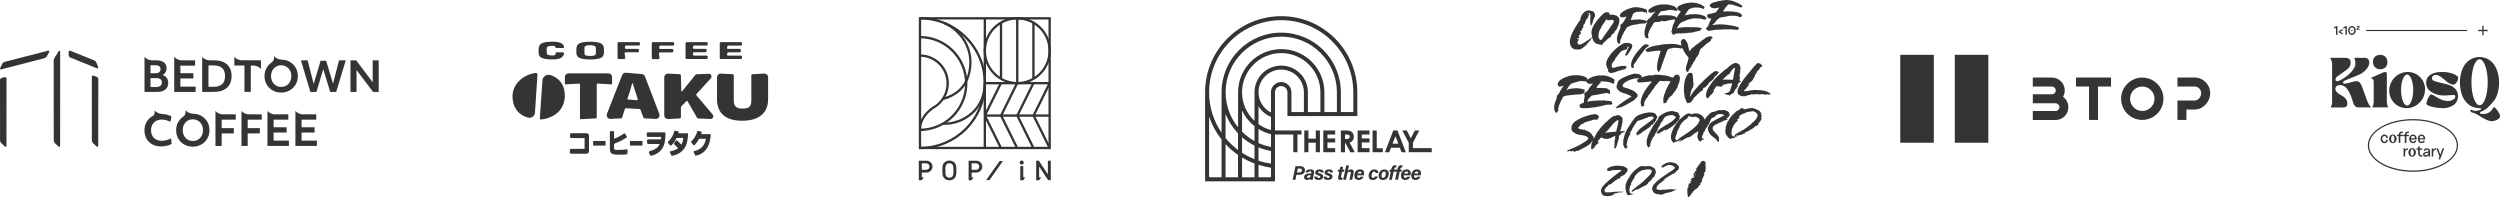 <?xml version="1.0" encoding="UTF-8"?>
<svg id="_レイヤー_2" data-name="レイヤー 2" xmlns="http://www.w3.org/2000/svg" viewBox="0 0 943.06 74.49">
  <defs>
    <style>
      .cls-1 {
        fill: #333434;
      }
    </style>
  </defs>
  <g id="_レイヤー_1-2" data-name="レイヤー 1">
    <g>
      <g>
        <path class="cls-1" d="M621.41,4.15c-.06-.02-.11-.04-.2-.08.02.26-.03.5.05.74.04.13.05.25-.11.32-.17-.21-.34-.43-.51-.64-.02.01-.04.02-.06.03.02.06.04.13.07.22-.17,0-.31-.06-.44-.13-.29-.16-.6-.23-.93-.21-.62.03-1.24.05-1.85.09-.16.01-.32.07-.46.14-.32.17-.67.29-.94.55-.05.05-.08.12-.1.19-.08.45-.24.88-.46,1.28-.15.29-.19.6-.27.94.18-.02.32-.04.46-.06.7-.12,1.4-.16,2.1-.16.11,0,.22-.02.33-.03.07,0,.15-.03.22-.03.47.06.95.09,1.42.19.53.11,1.04.28,1.58.43.12-.41.39-.7.75-.9.22-.12.4-.28.55-.48.5-.71,1.05-1.38,1.67-1.99.03-.03.06-.07.14-.18-.39.12-.7.21-1.01.32-.27.09-.54.17-.83.15-.39-.02-.61-.28-.81-.57-.09-.13.06-.55.23-.7.51-.45,1.07-.82,1.7-1.11.53-.24,1.09-.4,1.65-.54.48-.12.98-.25,1.49-.23.5.02,1.01-.04,1.51-.05.21,0,.42.04.62.07.33.05.66.09.99.16.27.06.52.15.79.22.12.04.23.11.35.11.36.02.58.27.85.46.28.2.5.42.65.73.09.18.18.35.13.57-.4.21-.8.08-1.18-.04-.79-.24-1.57-.26-2.37-.09-.59.13-1.19.23-1.78.33-.11.02-.22.02-.33,0-.34-.04-.56.15-.76.38-.22.26-.44.53-.64.81-.11.16-.18.34-.3.57.16,0,.27.03.36,0,.84-.18,1.69-.23,2.54-.21.67.02,1.34.04,2,.09.21.01.42.11.63.17.07.02.14.03.22.04.37.03.69.2,1.01.36.18.09.18.25.17.48.41-.42.58-.91.86-1.31.28-.4.57-.8.88-1.25-.25-.11-.45-.22-.67-.3-.34-.14-.58-.37-.67-.73-.06-.21-.1-.42.15-.55.02-.01.04-.03.05-.05.2-.39.6-.56.96-.73.55-.25,1.12-.47,1.7-.63.54-.15,1.11-.2,1.68-.28.3-.04.61-.05.92-.07.51-.03,1.01.08,1.51.17.29.05.58.11.87.19.42.13.83.25,1.23.48.29.16.54.39.84.54.24.13.34.37.42.66-.33.07-.4.49-.78.49-.03-.11-.06-.21-.09-.31-.93-.38-1.91-.37-2.89-.35-.24,0-.48.09-.72.15-.61.15-1.23.27-1.68.77-.04.05-.08.09-.12.14-.26.41-.51.81-.76,1.22-.13.22-.13.53-.5.59.02.02.04.05.06.07.07,0,.13.01.19,0,.51-.11,1.01-.23,1.52-.32.33-.06.66-.08.99-.1.83-.03,1.66-.03,2.48.08.85.11,1.67.35,2.43.75.05.03.11.06.15.11.17.2.33.41.52.66-.11.05-.22.1-.34.16v.19s-.05.03-.06.03c-.15-.04-.28-.07-.42.05-.11.1-.23.06-.34-.02-.23-.16-.49-.22-.77-.23-.22-.01-.43-.12-.65-.13-.71-.04-1.43-.08-2.14-.08-.37,0-.73.1-1.09.18-.46.1-.91.21-1.36.34-.23.07-.47.16-.68.27-.48.26-.99.43-1.5.63-.16.07-.31.14-.44.27-.12.13-.28.21-.4.33-.3.33-.53.7-.7,1.11-.08.2-.26.35-.4.52-.03.04-.06.07-.14.15.36-.08.65-.13.94-.2.85-.2,1.7-.31,2.57-.3.73,0,1.45.02,2.18.03.8,0,1.61,0,2.41.09.5.06,1.06.05,1.5.44-.12.22-.42.13-.58.32.09.04.18.08.34.15-.26.14-.46.3-.68.36-.41.12-.85.16-1.25.29-.36.12-.76.09-1.1.3-.07.04-.17.06-.25.06-.73-.01-1.45.13-2.17.23-.1.01-.2,0-.3,0-.68.04-1.35.09-2.03.14-.04,0-.08.02-.11,0-.54-.15-1.08.07-1.62.02-.15-.02-.28,0-.35.19-.06.16-.22.17-.38.18-.15.01-.3.05-.49.08-.04-.07-.12-.18-.14-.29-.05-.24-.15-.43-.31-.62-.16-.2-.13-.41.03-.63.06-.08.08-.2.1-.3.11-.59.18-1.19.38-1.77.12-.36.31-.68.46-1.02.15-.34.32-.67.3-1.08-.31-.02-.63-.08-.95.06-.06.03-.14.02-.22.03-.04,0-.07-.02-.11-.02-.22,0-.37.25-.65.14-.22-.09-.44.12-.66.16-.56.1-1.09.34-1.67.26-.28-.04-.55-.12-.83-.19-.17.17-.32.37-.61.31-.03,0-.08,0-.1.03-.18.2-.43.14-.62.11-.36-.06-.68.07-1.03.08-.36,0-.54.26-.7.53-.36.6-.66,1.24-1.09,1.8-.07.1-.14.21-.17.32-.06.27-.19.51-.34.74-.16.26-.21.55-.25.84-.03.2-.07.42-.16.6-.08.16-.05.28,0,.42.08.2.15.41.23.61-.29.25-.61.21-.91.19-.08,0-.16-.11-.21-.18-.27-.41-.42-.87-.44-1.36-.04-.68.01-1.36.21-2.02.15-.48.25-.98.39-1.47.07-.22.21-.42.29-.64.07-.17.2-.34.07-.64-.06.41-.37.48-.58.65-.22.18-.52.21-.81.11-.07-.02-.15,0-.22,0-.07,0-.14.05-.22.04-.49-.02-.96.07-1.43.15-.17.03-.33.09-.5.13-.16.04-.32.12-.47.09-.33-.06-.62.06-.93.13-.3.06-.61.11-.9.21-.26.08-.5.21-.75.32-.08.04-.15.1-.23.11-.37.05-.56.32-.75.6-.21.29-.43.57-.54.92-.03.09-.11.16-.18.23-.18.2-.35.4-.36.7,0,.15-.14.3-.23.45-.12.2-.26.39-.38.59-.03.05-.05.11-.06.17-.08.58-.37,1.08-.6,1.61-.04.1-.04.25,0,.36.05.13.07.25.05.39-.03.25-.07.33-.31.35-.15.01-.27.03-.34.2-.66-.8-.74-1.68-.57-2.63.09-.53.22-1.04.42-1.53.27-.66.56-1.32.84-1.98.05-.12.06-.22.02-.35-.05-.15-.07-.31-.09-.47-.02-.13.06-.21.15-.32.21-.24.46-.4.71-.57.1-.06.17-.17.23-.27.34-.58.67-1.15,1.01-1.73.09-.16.17-.32.28-.54-.34.09-.62.13-.87.23-.34.13-.69.12-1.03.06-.64-.12-.81-.68-.43-1.21.44-.62,1.04-1.01,1.68-1.36.93-.5,1.93-.83,2.94-1.12.52-.15,1.04-.12,1.57-.09,1.17.07,2.29.35,3.38.76.27.1.54.22.55.61Z"/>
        <path class="cls-1" d="M597.95,34.02c-.26.08-.16.33-.26.45-.15.2.06.36-.01.55-.26.25-.63.3-.96.41-.29.1-.6.14-.9.17-.39.04-.79.05-1.18.08-.37.03-.74.06-1.11.09-.18.02-.37.04-.55.06-.52.05-1.03.11-1.54.16-.21.02-.42.04-.62.09-.31.08-.63.15-.91.29-.18.09-.33.29-.44.48-.25.44-.48.89-.7,1.34-.17.36-.26.75-.45,1.09-.24.43-.29.92-.46,1.36-.08.22,0,.47-.17.67-.02.03.03.13.07.2.05.09.12.18.2.3-.1.02-.16.03-.22.04-.24.06-.29.11-.26.35.01.12-.02.19-.1.25-.2.14-.56.07-.68-.14-.23-.4-.41-.82-.44-1.28-.04-.6.03-1.2.17-1.77.16-.65.43-1.28.66-1.92.1-.29.25-.56.14-.89-.05-.16.03-.32.14-.44.09-.1.18-.21.29-.29.26-.19.41-.45.54-.74.38-.78.84-1.51,1.35-2.21.09-.13.17-.27.29-.47-.25.07-.42.13-.59.18-.18.05-.36.08-.53.16-.41.18-.7-.02-.95-.29-.09-.09-.13-.24-.15-.37-.04-.31,0-.61.18-.89.12-.18.22-.36.34-.53.14-.21.39-.31.57-.46.42-.36.93-.55,1.42-.79.35-.18.73-.31,1.1-.45.58-.22,1.19-.33,1.8-.42.62-.09,1.23-.07,1.85-.08.57,0,1.13.1,1.69.19.52.09,1.01.25,1.47.49.26.14.52.29.69.53-.01.16-.02.32-.03.51.34-.2.63-.38.93-.55.29-.16.58-.34.89-.46.34-.14.71-.23,1.06-.33,1.06-.3,2.14-.34,3.23-.3.71.02,1.4.19,2.06.42.73.25,1.39.64,2.02,1.08.06.04.12.09.17.14.16.17.11.29-.14.36-.01.3-.02.6-.05.9-.02.15-.14.22-.29.24-.18.02-.34-.04-.48-.15-.35-.27-.76-.39-1.2-.44-.3-.04-.6-.11-.9-.17-.06-.01-.12-.04-.18-.04-.54-.03-1.09-.05-1.63-.08-.12,0-.25,0-.42,0,0,.19-.01.36-.02.52-.01.24-.02.25-.28.27-.2.02-.32.16-.37.32-.1.3-.31.45-.53.56-.11.27-.21.51-.31.76.31.1.63.08.97.05.53-.04,1.06,0,1.59.02.38.02.76.07,1.13.1.19.01.34.08.49.22.17.15.38.27.59.36.18.08.28.2.35.39-.13.11-.15.25-.05.41.12.19.04.39-.02.57-.05.16-.21.14-.33.19-.36-.4-.81-.36-1.25-.31-.59.07-1.17.18-1.75.28-.3.05-.6.15-.9.2-.83.14-1.66.26-2.48.4-.11.02-.24.08-.32.16-.2.2-.36.45-.58.61-.29.2-.45.49-.62.78-.15.24-.24.51-.38.8.35-.06.67-.12.99-.17.23-.04.46-.08.69-.1.54-.05,1.08-.1,1.62-.14.58-.04,1.16-.06,1.74-.08.09,0,.21-.06.29.09.03.05.25.06.34.01.41-.24.83-.04,1.31-.12-.09.07-.11.1-.14.12.02.01.03.03.05.03.21,0,.42,0,.63.01.39.02.79.02,1.18.09.24.04.46.17.69.27-.15.34.15.55.17.83-.18.09-.35.22-.54.27-.19.05-.39.01-.59.01-.2,0-.39-.02-.58,0-.28.02-.56.07-.84.1-.33.04-.62.25-.97.19-.39.3-.91.15-1.33.37-.07.04-.17.01-.26.03-.29.05-.58.11-.87.17-.22.04-.43.1-.65.13-.49.06-.98.09-1.47.16-.5.07-1,.14-1.51.14-.33,0-.67.05-1,.05-.39,0-.79-.03-1.18-.06-.16-.01-.7-.61-.68-.77.04-.3.14-.59.42-.74.28-.16.58-.27.88-.4.12-.05.25-.09.41-.15-.09-.87.11-1.7.34-2.5-.45-.5-.16-1.08.2-1.37.2-.16.44-.27.64-.43.12-.1.23-.22.31-.36.44-.8.97-1.52,1.61-2.16.1-.1.18-.23.32-.4-.43.1-.8.18-1.2.16-.4-.02-.75-.14-1.06-.38-.03-.14-.06-.27-.08-.39-.34-.22-.73-.18-1.1-.23-.76-.12-1.54-.13-2.28.14-.54.2-1.11.32-1.65.49-.28.09-.58.16-.83.3-.2.11-.37.29-.52.47-.49.57-.89,1.2-1.3,1.86.06,0,.1.02.13,0,.58-.3,1.22-.39,1.85-.49.32-.05.64-.06.96-.09.23-.02.47-.04.7-.06.07,0,.15-.01.22,0,.76.09,1.53.11,2.26.36.26.09.52.16.77.25.06.02.09.1.17.18Z"/>
        <path class="cls-1" d="M623.09,30.8c-.38-.07-.71-.03-1.04,0-.14,0-.27.03-.4.05-.44.04-.88.09-1.33.13-.04,0-.07,0-.11.01-.6.04-1.2.1-1.8.13-.46.03-.62-.11-.78-.47-.16-.36.02-.79.39-.96.1-.05.2-.08.34-.13-.24-.18-.48-.1-.72-.12-.01.05-.02.09-.03.16-.2.03-.4.06-.61-.03-.07-.03-.17-.03-.25,0-1.03.22-2.03.53-2.96,1.04-.32.18-.64.37-.94.58-.32.22-.54.55-.73.88-.16.28.02.72.34.83.38.13.78.22,1.17.34.31.09.61.19.91.3.48.19.97.38,1.44.59.43.2.78.51,1.13.83.31.28.58.58.65.99-.04.17-.09.32-.1.47,0,.22-.11.36-.3.41-.26.07-.39.25-.48.48-.03.07-.06.15-.11.19-.35.27-.67.57-1.09.73-.11.04-.22.11-.33.17-.07.04-.14.11-.21.15-.46.26-.92.51-1.38.77-.26.14-.49.36-.76.44-.49.14-.91.41-1.35.64-.19.1-.45.22-.66.05-.26.11-.5.24-.76.31-.23.06-.49.04-.77-.01.05-.09.07-.15.11-.19.89-.86,1.91-1.56,2.92-2.28.89-.63,1.83-1.17,2.75-1.74.07-.05.14-.1.24-.17-.12-.08-.21-.16-.31-.21-.45-.23-.92-.42-1.39-.61-.52-.21-1.07-.31-1.58-.5-.43-.16-.9-.3-1.25-.61-.5-.44-1.05-.85-1.15-1.58-.01-.08-.03-.18-.01-.26.09-.36.19-.72.29-1.07.05-.17.08-.33.14-.5.16-.45.5-.77.87-1.03.89-.61,1.87-1.06,2.88-1.44.8-.31,1.61-.55,2.44-.77.26-.07.51-.05.76.04.17.06.37.08.54.06.46-.05.8.19,1.15.43.08.06.15.12.23.18.34.25.35.42,0,.73.27-.04.48-.1.69-.2.17-.08.34-.14.52-.19.65-.16,1.29-.32,1.94-.48.06-.01.16-.04.18-.01.21.24.45.06.67.06.44-.01.88-.06,1.33-.12-.12-.01-.25-.03-.44-.05.2-.05.34-.09.48-.11.08-.01.2-.03.25.02.22.21.41.08.62-.04.25.24.52.22.82.12.13-.04.27-.03.4-.05.05.08.09.15.14.24.05-.06.09-.1.12-.14.01,0,.03,0,.04,0,.2.22.42.11.64.04.26.18.61.01.87.19.04.03.12.01.18.02.49.06.96.2,1.41.41.39.18.79.36,1.27.27.11-.17.25-.35.35-.54.15-.29.42-.41.71-.47.16-.04.35,0,.52,0,.32,0,.55.19.66.45.13.32.32.64.23,1.03-.05.2-.04.43-.06.64-.04.37-.25.67-.28,1.03,0,.06-.05.11-.08.16-.14.31-.28.63-.42.94-.01.03-.02.07-.01.11.05.31-.08.54-.29.76-.14.15-.24.35-.34.53-.24.43-.51.84-.86,1.19-.19.19-.33.43-.45.67-.1.2-.23.34-.44.42-.1.04-.19.11-.27.18-.22.2-.43.4-.64.61-.06.06-.09.14-.13.21-.04.06-.07.13-.11.19-.08.14-.16.27-.25.41-.05.08-.08.2-.15.25-.13.09-.15.2-.17.35-.03.31-.12.4-.43.48-.18.04-.36.05-.51.2-.09.09-.23.03-.25-.11-.05-.41-.17-.81-.12-1.24.05-.43.05-.87.18-1.28.14-.46.23-.93.47-1.36.11-.19.14-.42.22-.63.29-.82.72-1.57,1.11-2.34.18-.36.42-.7.63-1.04.04-.07.09-.15.15-.26-.25-.06-.48-.15-.7-.15-.64-.02-1.28-.09-1.91.02-.2.03-.4,0-.61-.05-.24-.07-.51-.07-.76-.04-.14.02-.28.15-.38.27-.5.56-.98,1.14-1.48,1.71-.04.05-.1.09-.11.14-.19.64-.73,1.03-1.1,1.54-.02.03-.07.05-.07.08-.07.51-.56.74-.76,1.16-.07.16-.26.26-.37.4-.13.15-.25.32-.15.49-.23.25-.43.47-.62.69-.1.12-.2.25-.29.38-.07.11-.12.24-.18.36-.02.04-.02.11-.05.14-.34.3-.29.75-.43,1.12-.04.1-.01.24,0,.36.02.15.05.29.09.48-.17.06-.37.09-.53.18-.16.09-.28.24-.51.2-.2-.31-.19-.68-.28-1.02-.18-.61-.02-1.2.11-1.79.23-1.03.68-1.96,1.21-2.86.47-.79.98-1.54,1.56-2.25.34-.41.69-.8,1.04-1.21.06-.07.11-.15.19-.27Z"/>
        <path class="cls-1" d="M592.62,57.13c-.11-.24-.27-.25-.47-.18-.21.07-.43.11-.65.14-.13.02-.26,0-.39,0-.08-.2.04-.26.15-.31.43-.2.85-.41,1.29-.58.94-.35,1.84-.78,2.74-1.21,1.06-.51,2.03-1.18,3.01-1.82.25-.16.46-.38.67-.59.22-.23.19-.64-.06-.82-.53-.38-1.11-.64-1.77-.69-.23-.02-.45-.1-.68-.14-.24-.04-.49-.05-.73-.09-.71-.11-1.36-.36-1.93-.8-.17-.14-.37-.24-.53-.39-.33-.3-.51-.66-.48-1.12,0-.06.01-.12,0-.19-.1-.79.31-1.36.76-1.94.38-.49.9-.77,1.4-1.08.8-.5,1.64-.91,2.53-1.23.66-.24,1.33-.47,2.01-.66.62-.17,1.25-.28,1.89-.37.24-.03.51.08.76.1.45.04.69.36.92.67.13.18.14.39-.03.58-.08.09-.12.21-.19.32-.3.46-.57.58-1.04.4-.15-.06-.35-.07-.5-.03-.39.1-.77.25-1.16.37-.47.14-.95.26-1.42.41-.47.15-.92.34-1.36.5-.04.22-.08.39-.11.57-.02,0-.04,0-.06,0-.05-.11-.11-.22-.18-.37-.27.17-.51.33-.75.49-.02.01-.04.03-.05.05-.13.34-.44.51-.68.76-.3.31-.22.61.19.72.48.12.96.2,1.44.3.11.02.22.05.33.08.13-.13.25-.3.5-.17-.1.08-.19.15-.3.23.72.16,1.37.45,1.97.85.29.19.53.45.73.73.17.23.31.48.47.71.04.06.11.11.18.15.18.13.21.23.11.44-.03.05-.06.11-.09.17.07.08.14.14.21.22.04-.05.07-.07.08-.1.04-.12.06-.24.12-.35.25-.5.48-1,.76-1.48.23-.41.51-.79.79-1.16.34-.46.67-.92,1.05-1.34.57-.63,1.15-1.25,1.78-1.83.33-.3.67-.58,1-.88.22-.2.43-.41.66-.59.31-.25.62-.49.96-.69.16-.1.37-.15.56-.16.22-.01.41-.05.6-.15.43-.24.86-.21,1.31-.01.39.17.64.49.97.73.05.04.09.13.1.19.07.49.12.97.04,1.47-.14.92-.35,1.82-.63,2.7-.02.07-.06.13-.09.2-.08.19-.16.39-.11.62.19.1.38.06.57.02.35-.08.89-.04,1.2.06-.04.15-.13.25-.29.28-.13.03-.27.04-.4.09-.14.05-.27.06-.39.21-.12.15-.39.18-.61.27.06.08.13.16.22.26-.15.07-.29.14-.42.21-.32.17-.47.51-.41.87.06.36.01.69-.19,1.01-.11.18-.16.41-.2.63-.03.17,0,.34-.12.49-.07.09-.09.23-.1.35-.03.43-.23.8-.39,1.18-.08.19-.2.36-.34.51-.07.07-.23.08-.34.07-.13-.02-.17-.15-.12-.27.18-.45.13-.93.13-1.4,0-.77.11-1.53.25-2.28.04-.22.07-.44.1-.65-.1-.12-.21-.04-.31-.02-.47.13-.94.27-1.3.64-.05.05-.14.09-.2.08-.21-.04-.39.04-.57.14-.18.1-.37.14-.57.14-.23,0-.47.03-.7.02-.53-.01-1-.26-1.47-.46-.27-.11-.29-.13-.48.07-.06.06-.13.12-.17.2-.11.28-.33.46-.55.65-.42.37-.4.73.07,1.07-.11.26-.35.22-.55.25-.09.1-.19.19-.27.29-.07.1-.14.2-.19.31-.1.24-.09.25-.37.18-.02,0-.05,0-.07,0-.18.19-.06.4-.03.64-.25.14-.5.27-.81.45-.04.12-.09.3-.15.48-.15-.12-.28-.21-.38-.33-.06-.07-.08-.18-.08-.27-.01-.19-.01-.37,0-.56.03-.31.04-.62.12-.92.11-.43.28-.86.42-1.29-.14.04-.27.11-.31.27-.08.31-.3.53-.51.72-.39.36-.78.72-1.29.92-.16.06-.28.2-.43.28-.43.24-.85.5-1.3.7-.42.18-.79.44-1.2.65-.23.11-.49.18-.73.26-.04.01-.1,0-.14-.02-.16-.11-.32-.03-.41.05-.13.13-.3.17-.43.28-.19.15-.31.09-.33-.15-.02-.25-.08-.28-.32-.2-.23.08-.47.15-.75.24ZM610.47,45.32c-.22-.05-.37.02-.51.13-.59.46-1.2.91-1.68,1.5-.45.56-.9,1.12-1.35,1.67-.21.26-.41.52-.65.74-.26.25-.56.45-.9.71.31-.03.56-.06.82-.09.69-.07,1.37-.14,2.06-.21.34-.03.69-.07,1.03-.09.39-.02.39,0,.47-.42,0-.02.01-.05.02-.07.22-.95.43-1.9.66-2.85.08-.33.06-.66.04-1.02Z"/>
        <path class="cls-1" d="M607.25,5.58c.09,0,.17.03.24.01.69-.2,1.34.06,1.99.21.44.1.76.42,1.06.73.17.18.26.48.31.74.05.28.02.57,0,.85,0,.15-.03.29-.06.44-.02.12-.04.24-.1.35-.1.2-.16.41-.16.64,0,.05-.03.11-.06.15-.12.17-.25.34-.36.51-.03.05-.06.13-.05.17.1.25-.06.4-.18.56-.27.35-.55.7-.81,1.05-.06.09-.09.2-.15.3-.1.16-.2.3-.39.41-.29.16-.58.39-.68.74-.09.3-.31.49-.52.69-.1.09-.2.17-.33.28-.13-.13-.23-.05-.33.09-.13.2-.32.33-.51.47-.17.13-.28.32-.42.49-.08.11-.14.24-.32.16-.02,0-.06.01-.08.04-.18.21-.38.42-.55.65-.19.26-.35.53-.56.84-.17-.38-.48-.4-.81-.4-.94-.02-1.7-.42-2.24-1.18-.19-.26-.26-.6-.38-.91-.05-.13-.08-.27-.14-.45-.24.22-.45.39-.66.58.04.06.08.12.14.21-.18.17-.36.36-.55.52-.16.13-.3.25-.34.49-.02.13-.19.24-.29.35-.08-.04-.14-.06-.21-.1-.03.06-.1.13-.09.19.05.32-.14.48-.38.61-.09.05-.17.11-.24.17-.25.22-.49.46-.75.67-.27.21-.54.41-.88.51-.02,0-.05.01-.07.03-.49.35-1.04.23-1.58.21-.25,0-.51-.03-.76-.05-.07,0-.15-.02-.21-.05-.62-.32-1.12-.75-1.37-1.44-.16-.44-.22-.89-.24-1.34-.02-.37.06-.76.15-1.13.14-.55.31-1.1.52-1.62.22-.54.5-1.05.75-1.57.03-.06.06-.11.09-.16.21-.46.53-.87.77-1.31.24-.43.52-.83.78-1.24.25-.41.56-.78.85-1.17.1-.13.16-.26.11-.44-.09-.28.06-.54.16-.78.33-.79.83-1.47,1.53-1.97.66-.47,1.41-.57,2.2-.34.21.06.42.16.64.18.3.04.46.22.58.46.03.06.05.16.1.19.22.1.2.29.21.47,0,.21,0,.41.07.62.04.14-.08.4-.21.51-.17.16-.16.38-.28.55.17.24-.01.33-.17.45-.05.04-.08.13-.07.19.02.3-.14.55-.2.82-.03.12-.07.23-.1.35-.04.15-.03.3-.22.38-.07.03-.07.2-.12.29-.04.07-.12.11-.18.16-.05-.06-.14-.12-.15-.18-.04-.31-.06-.61-.09-.92-.07-.59,0-1.18,0-1.77,0-.17.03-.34.05-.51.05-.35.01-.69-.07-1.03-.02-.08-.1-.15-.16-.22.04-.03.07-.05.13-.09h-.55c.09.12.06.26-.06.27-.07,0-.14-.02-.21-.04-.15-.05-.15-.05-.39.11.26,0,.46,0,.67,0,.14,0,.25.03.21.22,0,.02.08.07.16.12-.14.03-.25.05-.39.07-.02.04-.07.1-.06.15.05.33-.15.58-.29.84-.05.09-.07.18-.11.27-.32.13-.47.39-.56.71-.03.11-.06.22-.11.31-.14.22-.27.43-.28.71,0,.13-.12.28-.24.36-.2.14-.3.32-.4.54.04.07.09.13.11.17-.05.2-.08.36-.13.52-.03.1-.09.2-.15.29-.13.2-.28.38-.39.58-.05.09-.02.21-.03.31-.19.15-.39.31-.61.48.11.1.2.16.26.24.09.11.13.23.03.37-.09.13-.16.28-.23.42-.06.12-.15.17-.26.23-.16.09-.26.27-.41.44.27.09.38.25.37.48-.15.11-.28.25-.43.3-.16.05-.35,0-.43.25.15.07.3.13.46.2.08-.12.15-.21.22-.31.01,0,.02,0,.04.01-.03.1-.02.22-.08.3-.17.24-.22.53-.42.77-.36.42,0,1.13.55,1.17.31.02.61,0,.9-.16.39-.21.78-.42,1.14-.68.34-.24.72-.43,1.06-.67.35-.23.68-.49,1.02-.73.21-.15.42-.31.64-.45.15-.1.19-.2.13-.37-.4-1.08-.35-2.15.12-3.21.44-1,1.02-1.91,1.7-2.77.58-.73,1.17-1.44,1.85-2.08.27-.25.54-.51.83-.75.15-.13.31-.23.53-.22.17,0,.34-.05.51-.1.57-.14,1.01.18,1.06.76,0,.04.01.07.03.15ZM603.04,12.4c.01.15.07.31.03.43-.19.58-.14,1.15.1,1.7.08.18.25.34.42.45.29.19.59.09.76-.22.2-.35.4-.71.64-1.04.5-.71,1.02-1.4,1.52-2.1.62-.88,1.23-1.76,1.84-2.65.19-.27.35-.57.42-.9.05-.22,0-.36-.18-.43-.33-.13-.67-.25-1.04-.12-.14.05-.29.07-.43.1-.42.09-.82.08-1.17-.38-.05.09-.09.17-.14.24-.56.84-1.12,1.69-1.67,2.53-.05.07-.08.16-.1.24-.1.36-.26.69-.52.97-.07.08-.12.18-.15.29-.11.29-.2.58-.31.89Z"/>
        <path class="cls-1" d="M633.41,45.2c.15-.11.31-.2.43-.33.56-.6,1.24-1.06,1.89-1.55.26-.2.57-.41.88-.46.48-.07,1.02-.21,1.42.26.3-.1.6-.19.89-.28.48-.15.95-.04,1.43,0,.53.05.99.29,1.43.57.04.03.09.04.13.08.28.32.65.57.84.97.09.2.16.41.25.65.28-.37.54-.74.84-1.09.52-.6,1.06-1.18,1.73-1.61.22-.14.45-.25.73-.18.19.05.36-.03.53-.12.43-.23.88-.39,1.36-.49.32-.07.64-.16.98-.06.13.04.3,0,.44-.02.79-.15,1.51.06,2.15.49.22.15.49.35.49.7,0,.08.05.16.1.24.21.37.2.51-.08.85-.24.28-.51.52-.8.75-.05.04-.09.11-.16.19.17.08.31.15.45.22,0,.03,0,.08-.03.1-.05.05-.11.09-.19.17-.02-.1-.02-.15-.03-.21-.02,0-.05,0-.07,0-.21.18-.47.25-.72.33-.12.04-.24.07-.34.13-.45.23-.89.46-1.37.63-.36.13-.69.32-1.03.5-.14.07-.27.17-.41.24-.11.05-.23.08-.34.12-.03,0-.09-.02-.1,0-.27.32-.73.41-.94.82-.25.49-.15.93.09,1.37.21.38.56.65.86.96.26.28.52.55.76.85.23.29.41.58.52.92.05.16.21.29,0,.48-.08.07-.05.31,0,.45.12.44,0,.54-.3.77-.07-.06-.16-.12-.2-.2-.42-.85-1.16-1.39-1.9-1.93-.64-.46-1.15-1.04-1.48-1.77-.06-.12-.11-.26-.11-.39,0-.13,0-.21-.12-.28-.04-.03-.07-.11-.07-.16.05-.8.26-1.55.75-2.2.26-.35.62-.57.97-.79.99-.63,2.05-1.13,3.11-1.65.42-.21.83-.43,1.25-.65.05-.03.1-.07.18-.13-.07-.07-.12-.15-.19-.17-.25-.08-.49-.17-.75-.21-.3-.05-.61-.07-.92-.07-.4,0-.77.12-1.1.36-.05.04-.1.07-.16.1-.34.2-.36.22-.44.62-.24-.02-.45.04-.53.31-.05,0-.09.01-.12,0-.32-.07-.5,0-.66.29-.16.28-.32.56-.47.84-.07.13-.12.27-.18.4-.07.16-.13.32-.19.48-.04.1-.11.2-.11.3,0,.2-.1.29-.26.36-.36.16-.37.18-.3.55,0,.04,0,.07.01.13-.39.28-.6.7-.85,1.1-.11.17-.25.36-.1.56-.16.3-.63.24-.63.7,0,0,.02.04.05.08.1.13.08.25-.06.3-.21.08-.23.24-.27.44-.04.23-.14.45-.21.67-.05.15-.04.28,0,.43.08.32.13.36.45.28.08-.02.16-.04.25-.07-.05.12-.04.21.16.28-.25.09-.43.18-.63.22-.23.05-.42.13-.52.37-.05.11-.16.2-.25.3-.32-.04-.52-.3-.76-.49-.04-.03-.08-.1-.09-.16-.05-.33-.21-.62-.35-.92-.03-.05-.03-.12-.03-.18,0-.32.03-.63.15-.93.02-.04.04-.1.03-.13-.08-.2.01-.33.13-.41.01-.25.02-.46.03-.72-.11.07-.21.09-.25.15-.12.21-.34.31-.54.35-.29.06-.47.25-.67.43-.23.22-.48.42-.73.62-.08.06-.2.06-.34.1-.07.3-.37.44-.64.51-.21.06-.42.15-.64.18-.27.04-.52.13-.76.28-.53.33-1.08.63-1.61.96-.15.09-.32.07-.46.21-.11.12-.34.13-.57.21.07-.1.09-.16.14-.19.24-.16.49-.31.72-.52-.07,0-.15-.01-.21.01-.31.13-.6.28-.91.41-.18.07-.38.1-.57.15-.38.1-.76.22-1.13.4.08.05.12.08.21.14-.25.1-.4-.03-.52-.14-.72-.7-.92-1.55-.8-2.53.12-.99.49-1.89.91-2.77.22-.46.48-.92.81-1.32.11-.13.16-.31.26-.44.26-.35.53-.68.8-1.02.11-.14.21-.28.31-.41h0ZM636.82,43.92c-.04.47-.38.74-.74.98-.24.16-.5.3-.71.49-.26.24-.48.54-.74.78-.25.23-.44.49-.61.79-.08.15-.18.3-.3.42-.13.13-.17.27-.15.44.01.09.03.19.04.29-.27.09-.41.28-.44.55-.03.27-.17.47-.34.68-.08.1-.13.24-.16.37-.08.34-.06.72-.29,1.02-.04.06-.05.14-.07.21-.09.28-.14.58-.27.84-.17.33-.06.6.07.87.15.3.77.31.91,0,.1-.23.27-.34.47-.45.11-.06.2-.14.3-.21.24-.17.47-.35.72-.51.7-.47,1.4-.92,2.09-1.39.44-.3.85-.63,1.29-.94.78-.55,1.49-1.17,2.14-1.87.45-.49.79-1.03,1.04-1.64.19-.46,0-.87-.39-1.1-.14-.08-.28-.16-.41-.25-.29-.21-.61-.27-.95-.25-.33.02-.66.08-.99.13-.22.03-.31-.03-.39-.27-.25-.07-.44.25-.71.08,0-.07,0-.15-.02-.23-.14.07-.26.13-.4.19Z"/>
        <path class="cls-1" d="M637.02,21.82c-.25-.31-.43-.59-.66-.84-.73-.78-1.18-1.73-1.64-2.67-.04-.09-.12-.15-.19-.24-.1.07-.17.15-.26.2-.07.03-.18.06-.24.03-.31-.16-.64-.14-.97-.19-.57-.08-1.14-.05-1.7-.07-.2,0-.39,0-.58.11-.08.05-.19.09-.28.09-.44,0-.81.2-1.21.33-.07.02-.14.09-.18.15-.07.13-.11.28-.19.4-.28.42-.39.9-.54,1.37-.07.22-.16.44-.24.66-.09.25-.16.51-.26.77-.07.18-.21.35-.24.54-.12.64-.48,1.19-.65,1.81-.13.47-.28.94-.43,1.41-.03.09-.08.18-.12.26-.03.07-.1.13-.1.19,0,.2-.02.37-.25.43.02.2-.2.29-.24.47-.01.05-.06.1-.12.2-.11-.12-.22-.2-.28-.31-.23-.4-.38-.83-.39-1.3,0-.55.06-1.08.12-1.62.1-.88.34-1.72.58-2.56.21-.76.45-1.51.69-2.27-.37-.02-.77-.06-1.16-.06-.31,0-.62.04-.92.09-.51.09-1.02.19-1.54.21-.32.01-.63.09-.94.17-.27.07-.49.03-.69-.14-.1-.08-.21-.13-.3-.21-.2-.18-.2-.46.02-.61.54-.37,1.1-.71,1.74-.89.11-.03.2-.08.31-.13.11-.05.23-.1.34-.13.43-.1.87-.19,1.3-.27.21-.04.42-.05.62-.09.75-.13,1.5-.27,2.26-.39.38-.06.76-.07,1.14-.09.72-.03,1.43-.05,2.15-.07.61-.02,1.21.07,1.8.19.57.11,1.12.26,1.71.4-.05-.25-.1-.53-.15-.8-.01-.06-.05-.13-.04-.18.09-.23.01-.44-.11-.67.26-.07.37-.25.47-.47.17-.36.68-.45,1.02-.18.25.2.52.39.65.72.12.32.39.56.48.9.05.18.08.35.11.53.06.4.17.8.27,1.19.09.38.2.76.33,1.22.14-.34.51-.42.53-.77.19-.1.26-.29.37-.44.04-.05.14-.04.26-.07.01-.14.04-.33.29-.31.02,0,.05,0,.07-.02.26-.24.52-.47.78-.71.03-.03.05-.09.09-.1.5-.23.89-.61,1.32-.94.21-.16.45-.3.65-.47.22-.18.41-.38.66-.61.19.03.36-.08.54-.28.19-.22.48-.36.74-.52.54-.34,1.12-.5,1.76-.44.4.03.56.15.6.55,0,.06.01.12.02.19-.13-.02-.23-.04-.35-.05-.09.29-.19.56-.27.84-.05.2-.2.31-.37.39-.4.2-.76.47-1.09.76-.06.06-.13.12-.21.14-.15.05-.27.12-.31.28,0,.03-.04.07-.07.09-.41.22-.63.66-1.03.9-.26.16-.41.47-.74.55-.12.24-.28.47-.35.73-.2.8-.5,1.54-.95,2.23-.03.04-.05.09-.09.12-.31.18-.44.49-.56.81-.17.47-.46.87-.79,1.25-.04.05-.12.11-.11.14.09.33-.23.46-.31.7-.05.17-.28.1-.3.26-.02.13.04.29,0,.39-.09.18-.23.36-.38.49-.19.17-.33.35-.45.59-.13.26-.25.52-.36.79-.03.08-.09.15-.14.21-.15.15-.29.14-.42-.04-.16-.23-.39-.42-.4-.73,0-.15-.02-.29,0-.44.11-1.1.57-2.12.85-3.17.08-.3.13-.6.19-.87Z"/>
        <path class="cls-1" d="M648.51,2.85c-.14.03-.29.07-.43.09-.41.07-.83.15-1.24.2-.15.02-.32-.03-.47-.05-.13-.02-.27-.05-.4-.08-.28-.06-.54-.17-.71-.41-.04-.06-.11-.1-.16-.15-.15-.15-.22-.44-.11-.61.1-.15.22-.31.37-.41.26-.17.54-.31.81-.45.14-.07.28-.14.46-.09.07.02.17-.01.25-.04,1-.38,2.04-.6,3.09-.72.72-.08,1.45-.21,2.18-.04.2.05.42.02.63.06.93.18,1.8.51,2.64.94.36.18.73.37,1.08.57.21.12.4.29.59.45.08.07.13.17.19.26-.14.18-.26.33-.38.49-.33-.11-.63-.22-.94-.32-.06-.02-.13-.04-.18-.03-.1.04-.15.02-.19-.08-.01-.03-.08-.07-.13-.07-.33-.02-.62-.14-.9-.3-.38.07-.66-.24-1.02-.26-.34-.02-.68-.14-1.02-.17-.24-.02-.49.03-.75.05-.01.11,0,.22-.04.31-.05.09-.15.15-.24.2-.21.11-.33.3-.45.48-.31.45-.62.89-.93,1.33-.06.09-.11.18-.19.33.19,0,.33,0,.46,0,.47-.02.94-.07,1.41-.06.66,0,1.31.02,1.96.08.53.05,1.05.13,1.57.25.37.08.75.21,1.08.4.27.15.48.42.7.65.11.12.06.25-.06.36-.16.15-.15.15-.16.4-.36.06-.72.02-1.12.02.04-.09.06-.14.11-.24-.21-.04-.41-.09-.61-.12-.24-.04-.49-.06-.73-.1-.12-.02-.25-.06-.36-.05-.41.05-.82.05-1.23,0-.07,0-.16,0-.22.03-.14.09-.29.05-.43.03-.09-.02-.16-.03-.22.07-.02.03-.09.07-.12.06-.23-.1-.4.05-.61.09-.24.05-.46.2-.72.1-.06-.02-.14.04-.21.06-.12.03-.24.06-.36.08-.24.04-.49.08-.73.1-.4.02-.71.16-.98.47-.15.18-.43.25-.54.49-.39.17-.52.58-.78.87-.27.31-.59.56-.88.83-.07.07-.13.14-.25.28.43-.06.78-.11,1.12-.16.18-.02.37-.05.55-.06.54-.03,1.09-.1,1.63-.07.8.04,1.6.08,2.4.19.78.1,1.56.26,2.33.4.54.1,1.07.27,1.61.41.22.06.4.13.39.41,0,.04.05.08.09.14-.08.04-.15.08-.24.13,0,.08.01.18.02.31-.22.03-.44.09-.65.07-.76-.05-1.52-.14-2.28-.2-.1,0-.2.02-.29.02-.13,0-.26,0-.4,0-.48,0-.96,0-1.44.01-.09,0-.18.05-.25.02-.22-.09-.44,0-.65.01-.36.02-.71.06-1.07.07-.36.01-.71,0-1.07.01-.04,0-.08,0-.11,0-.7.17-1.42.17-2.12.29-.06.01-.12.01-.18.04-.51.21-.96.14-1.36-.24-.09-.08-.21-.14-.27-.24-.06-.1-.09-.24-.07-.36.02-.09.12-.17.19-.25.14-.13.3-.25.44-.39.06-.07.11-.16.14-.25.2-.52.38-1.05.6-1.56.17-.39.39-.77.6-1.18-.08-.02-.15-.04-.21-.04-.29.02-.56-.07-.82-.19-.27-.13-.45-.34-.54-.62-.13-.39.08-.74.48-.84.78-.19,1.55-.41,2.34-.56.38-.07.61-.29.81-.57.24-.33.45-.68.68-1.01.08-.12.19-.22.29-.33-.01-.02-.03-.04-.04-.06Z"/>
        <path class="cls-1" d="M656.78,30.69c-.14.1-.28.2-.41.29-.04.03-.08.07-.13.07-.3.01-.42.21-.5.46-.02.07-.05.15-.1.2-.22.18-.27.35-.14.64.08.18-.03.41-.22.55-.08.06-.16.12-.23.19-.03.03-.02.09-.02.14.03,0,.06-.01.09-.02-.01.06,0,.17-.04.18-.5.21-.71.66-.88,1.12-.09.25-.2.46-.43.62-.18.13-.32.26-.56.29-.16.02-.31.19-.45.31-.14.12-.26.26-.38.37-.24,0-.24-.22-.34-.33-.28.04-.6-.02-.91-.16-.02-.01-.04-.03-.06-.03-.35.06-.34-.21-.45-.48.63.17,1.07-.16,1.54-.39.32-.16.42-.47.52-.78.16-.47.32-.93.46-1.41.1-.34.18-.69.27-1.07-.12,0-.22-.03-.31-.02-.57.05-1.13.09-1.69.16-.23.03-.24.05-.24.35-.09-.07-.15-.13-.22-.18-.39.01-.73.21-1.06.39-.1.05-.18.18-.21.29-.06.21-.19.28-.38.26-.47-.07-.97-.02-1.42-.21-.07-.03-.14-.04-.24-.06-.27.3-.55.59-.8.87.03.12.22.15.05.24-.06.03-.15.02-.21.05-.12.06-.24.14-.18.32.02.06-.04.15-.03.21.07.42-.19.69-.41.98-.11.15-.3.24-.32.47,0,.05-.15.09-.24.13-.11.04-.22.07-.32.1v.42c-.11.03-.22.06-.34.09-.02.26-.14.41-.4.51-.12.04-.19.23-.3.38-.14-.16-.3-.31-.42-.49-.25-.39-.19-.83-.13-1.26.16-1.09.64-2.04,1.23-2.96.94-1.47,2.06-2.78,3.32-3.97.7-.66,1.45-1.27,2.17-1.9.31-.27.64-.49.99-.7.31-.19.56-.48.83-.73.43-.39.88-.77,1.39-1.04.32-.18.67-.31,1.03-.43.14-.04.32,0,.46.05.2.06.38.17.57.25.58.24.85.69.91,1.29.02.2.07.39.06.59,0,.21-.05.41-.1.62-.02.11-.06.21.03.31.04.04.03.14.02.2-.09.42-.18.84-.27,1.27-.05.24-.1.48.09.69.06.06.07.22.03.3-.09.19-.09.38-.1.58,0,.1-.02.2-.03.29-.05.27-.05.26.22.37.12.05.24.11.33.15ZM653.71,30.11c.08-.5.16-.99.25-1.49.08-.49.2-.97.26-1.46.06-.5.28-.97.23-1.51-.2-.07-.38-.01-.52.12-.49.47-.94.98-1.24,1.61-.12.25-.23.48-.49.62-.65.33-1.13.86-1.66,1.34-.24.22-.46.48-.73.75,1.31-.18,2.58,0,3.9.02Z"/>
        <path class="cls-1" d="M655.66,41.57c.07.04.12.08.2.14.21-.21.44-.42.64-.64.32-.36.42-.4.87-.21.17.07.34.16.49.26.16.11.3.13.48.07.82-.24,1.65-.42,2.5-.46.06,0,.12,0,.18.01.37.09.74.2,1.1.29.15.04.25.14.37.22.2.13.44.2.67.29.07.03.16.01.21.05.41.34.82.68.99,1.21.02.06.06.14.03.17-.16.18,0,.35,0,.53q.25.06.25.41c-.31.1-.42.41-.19.67.1.11.09.2.05.29-.05.15-.11.31-.21.43-.26.34-.41.75-.79,1.01-.1.07-.28.24-.16.47.03.05-.04.2-.1.25-.23.18-.47.35-.72.53-.08,0-.19-.02-.23-.03-.19.16-.34.27-.48.4-.13.11-.22.26-.36.36-.26.18-.53.34-.81.5-.05.03-.12.03-.18.05-.39.15-.4.13-.73.5-.09.1-.13.13-.26.13-.11,0-.23.04-.31.1-.32.23-.71.3-1.13.46.14.03.23.05.33.07,0,.04,0,.07,0,.09-.1.16-.23.25-.43.23-.06,0-.13,0-.18.01-.17.05-.33.13-.44.29-.18-.09-.32.02-.46.1-.09.05-.21.11-.3.09-.15-.05-.26,0-.38.07-.19.11-.38.21-.66.25.09-.11.15-.18.2-.25-.45.05-.83.24-1.21.46.17.14.31.02.45,0,.14-.02.29-.03.49-.05-.08.09-.11.16-.16.18-.38.11-.76.2-1.11.42-.06.04-.14.04-.21.05-.24.05-.48.06-.71.18-.08.04-.21,0-.34,0,.04.08.07.14.11.23-.1,0-.19.03-.25,0-.23-.12-.46-.24-.65-.41-.26-.24-.56-.46-.66-.83-.02-.07-.07-.14-.13-.18-.27-.15-.3-.44-.37-.69-.07-.24-.13-.48-.11-.76.03-.44.05-.88.14-1.32.03-.13-.03-.28-.04-.42,0-.05.01-.13.03-.14.29-.05.18-.28.21-.45.03-.16.12-.32.18-.48.06-.16.11-.33.17-.48.09-.23.11-.51.39-.63.03-.01.04-.05.06-.08.38-.89.98-1.61,1.64-2.29.05-.05.12-.1.15-.16.07-.16.18-.25.34-.31.09-.03.17-.11.22-.19.25-.37.6-.62.96-.85.1-.07.2-.14.32-.22ZM653.78,51.24v.23c.43.07.48.06.56-.28.07-.28.17-.51.48-.58.02,0,.04-.03.06-.05.2-.23.55-.26.74-.51,0,0,.02,0,.03-.01.32-.08.53-.4.9-.41.05,0,.11-.09.16-.14.06-.06.11-.15.19-.17.27-.07.46-.34.77-.34.03,0,.08-.02.1-.05.25-.34.68-.44.98-.72.41-.37.88-.67,1.32-1.01.24-.19.53-.36.68-.61.13-.21.29-.35.48-.49.17-.12.34-.24.5-.38.46-.41.79-.92,1.08-1.45.23-.43.26-.9,0-1.34-.25-.41-.67-.61-1.07-.82-.18-.09-.42-.19-.6-.15-.39.1-.79.07-1.15.16-.46.11-.94.12-1.38.32-.18.08-.34.21-.51.25-.51.13-.94.46-1.43.62-.23.29-.61.47-.72.86.09.1.18.19.27.29-.31.21-.59.39-.88.59.05.14.11.27.18.44-.11.11-.24.24-.37.37-.46.45-.9.92-1.2,1.49-.18.35-.31.72-.49,1.07-.15.32-.24.64-.24,1,0,.22-.05.44-.06.66-.02.36-.04.71.21,1.02.11.13.21.24.42.14Z"/>
        <path class="cls-1" d="M638.66,31.05c.28.17.17.46.17.7,0,.33-.08.66-.13.99-.02.09-.07.18-.12.26-.16.29-.33.57-.5.86-.01.02-.03.05-.03.07.01.4-.23.72-.34,1.08-.02.07-.04.14-.06.21.25.09.28.15.13.31-.18.19-.3.38-.22.66.02.09-.03.21,0,.33.12-.2.22-.42.35-.61.36-.55.7-1.11,1.11-1.62.59-.73,1.22-1.42,1.85-2.12.21-.24.46-.44.69-.67.05-.05.1-.11.16-.16.47-.47.94-.95,1.42-1.41.49-.47,1.02-.9,1.51-1.37.59-.57,1.25-1.04,1.91-1.52.15-.11.32-.18.49-.26.03-.01.08-.02.11,0,.24.09.49.14.74.18.21.04.36.21.48.42-.17.11-.17.39-.44.42-.07.16-.28.22-.28.44,0,.14-.1.27-.28.29-.08,0-.2.04-.22.1-.11.26-.34.38-.54.53.16.3.15.33-.13.48-.03.02-.07.03-.09.05-.47.61-1.12,1.03-1.69,1.52-.16.14-.31.28-.34.51-.03.25-.26.35-.41.51-.17.18-.36.33-.53.51-.17.17-.32.34-.6.38-.18.03-.33.19-.55.32.12.05.19.08.28.11,0,.19-.18.25-.28.37-.09.11-.19.22-.29.33-.04.05-.08.12-.13.13-.55.11-.83.54-1.15.93-.05.06-.13.09-.2.14-.08.05-.17.09-.23.15-.16.17-.29.37-.45.54-.07.08-.15.18-.24.23-.45.27-.74.67-.95,1.14-.04.1-.09.22-.17.28-.28.21-.37.54-.56.81-.08.02-.13-.1-.26,0-.18.14-.38.32-.66.22-.02,0-.07.03-.1.04-.27.11-.37.09-.52-.15-.13-.2-.26-.4-.34-.62-.25-.67-.54-1.33-.61-2.05-.07-.71-.22-1.41-.23-2.13-.01-.51,0-1,.08-1.5.04-.27.03-.54.08-.81.09-.52.17-1.05.31-1.56.2-.77.56-1.48,1.03-2.13.27-.37.65-.5,1.11-.43.59.1.61.1.7.71.06.4.1.81.14,1.21.04.36.07.71.08,1.07,0,.17-.03.34-.04.57Z"/>
        <path class="cls-1" d="M664.34,24.14c-.03.12-.06.2-.08.28.15.06.3.1.43.18.17.1.17.23.02.36-.17.14-.37.26-.52.41-.18.18-.44.3-.47.62-.01.13-.17.26-.28.37-.15.15-.33.26-.48.41-.08.08-.14.2-.19.31-.12.32-.24.63-.5.88-.15.14-.25.35-.28.59-.03.32-.21.6-.44.84-.1.11-.2.21-.17.39.01.07-.03.17-.08.23-.28.31-.56.62-.85.93-.08.09-.15.16-.31.16-.21,0-.51.44-.47.66.04.21-.03.36-.14.52-.18.24-.36.47-.55.7-.06.07-.16.11-.25.17.05.29-.14.43-.37.56-.25.14-.46.32-.45.69.14,0,.27.04.38.01.59-.13,1.2-.06,1.78-.25.29-.09.61-.09.92-.12.34-.04.69-.09,1.03-.11.19-.01.39.03.59.03.66,0,1.31.08,1.96.13.55.05,1.08.16,1.59.33.43.14.87.28,1.24.56.12.09.28.11.45.18,0,.11.01.26.02.45-.25-.14-.46-.26-.71-.4.03.37.47.33.49.67-.39-.11-.74-.22-1.11-.33-.18.21-.38.22-.64.16-.52-.13-1.04-.23-1.58-.18-.07,0-.15,0-.22.01-.46.13-.93.06-1.38-.03-.33-.06-.64,0-.94.1-.27.1-.52.02-.78-.02-.12-.02-.22-.06-.35,0-.27.11-.55.21-.82.31-.07.02-.16.03-.22,0-.13-.07-.23,0-.35.05-.32.13-.64.28-.97.35-.28.06-.58.01-.87,0-.1,0-.2,0-.29-.02-.12-.02-.24-.04-.36-.09-.19-.08-.37-.19-.57-.27-.48-.19-.69-.59-.75-1.06-.09-.72.15-1.38.47-2.02.24-.47.52-.92.79-1.38.32-.54.69-1.05,1.06-1.56.35-.49.72-.97,1.1-1.44.35-.43.72-.85,1.08-1.27.37-.43.74-.87,1.08-1.32.52-.68,1.12-1.28,1.73-1.88.21-.2.42-.28.7-.15.27.12.56.19.87.3Z"/>
        <path class="cls-1" d="M633.41,45.2c-.25.22-.51.42-.73.66-.24.26-.43.56-.65.83-.05.06-.1.13-.16.15-.41.11-.59.5-.92.71-.31.2-.59.44-.89.66-.02.01-.04.04-.06.04-.49.17-.85.53-1.3.76-.19.1-.4.16-.61.24-.08-.19.15-.2.18-.32-.29-.07-.46.12-.66.26-.33.21-.6.5-.98.63-.37.12-.61.41-.9.64-.08.06-.17.13-.32.24.04-.37.39-.41.45-.66-.29.12-.59.23-.89.35-.09-.17-.07-.3,0-.41.16-.24.31-.48.5-.69.51-.54,1.11-.98,1.75-1.36.56-.33,1.11-.69,1.67-1.03.46-.28.94-.55,1.4-.84.58-.36,1.06-.84,1.53-1.33.11-.11.2-.25.27-.4.09-.2.03-.32-.16-.43-.27-.15-.54-.29-.82-.43-.06-.03-.14-.06-.21-.06-.42,0-.83-.02-1.25.09-.41.11-.8.23-1.18.41-.24.12-.48.24-.62.5-.03.06-.09.12-.13.18-.15.21-.34.39-.32.68,0,.11-.08.21-.25.18-.02.2-.06.38-.27.47-.05.02-.08.09-.11.14-.17.27-.33.55-.49.82-.04.06-.1.13-.1.19.01.26-.15.42-.29.62-.25.36-.5.73-.71,1.16.1-.02.15-.04.21-.05.05.12.02.22-.08.3-.31.23-.46.57-.61.9-.07.16-.13.32-.28.42-.06.04-.1.11-.14.18-.09.13-.07.24.13.34-.26.07-.39.2-.41.43,0,.08-.11.15-.19.21-.26.21-.47.43-.49.79,0,.11-.11.21-.18.32-.05.08-.14.15-.17.24-.11.34-.21.68-.31,1.03-.03.11-.03.24-.1.32-.18.22-.11.41,0,.62.02.04.04.09.06.16-.36.11-.59.36-.79.65-.14-.03-.19-.12-.23-.23-.08-.21-.16-.41-.25-.62-.14-.31-.19-.63-.2-.97-.03-.65.05-1.3.28-1.9.22-.58.36-1.21.71-1.75.07-.11.1-.25.16-.37.36-.77.83-1.48,1.21-2.24.23-.46.59-.82.87-1.24.34-.5.72-.97,1.07-1.46.05-.08.1-.18.1-.27,0-.32.15-.53.39-.76.59-.57,1.3-.94,2.02-1.3.73-.37,1.52-.57,2.33-.7.51-.09,1.01.04,1.49.2.13.04.25.14.38.22.14-.16.18-.17.37-.07.15.07.26.21.45.24.06,0,.11.12.15.19.15.29.3.59.45.89-.04.08-.09.16-.13.24.15.02.27.04.44.06-.16.21-.3.4-.46.61.19.22.07.46-.05.69h0Z"/>
        <path class="cls-1" d="M625.19,43.9c0,.39-.12.7-.37.97-.05.05-.09.16-.07.2.13.22-.06.31-.16.43-.13.15-.34.24-.29.52.01.07-.12.17-.2.28-.16-.1-.32-.17-.43.08.14.08.19.2.07.33-.12.13-.24.25-.37.37-.13.11-.24.08-.32-.07-.2.04-.17.32-.38.35,0,.02,0,.05.02.06.12.14.02.22-.09.3-.37.27-.72.56-1.12.78-.23.13-.4.31-.6.46-.18.14-.4.23-.6.34-.17.1-.34.21-.5.32-.15.11-.29.23-.43.35-.04.03-.06.08-.1.11-.3.22-.6.43-.94.68.03-.1.06-.17.09-.28-.33.17-.49.52-.79.66-.15-.16.08-.25.05-.39-.03,0-.07,0-.1.02-.12.07-.22.05-.3-.05-.08-.1-.11-.22-.04-.34.11-.18.2-.37.33-.54.46-.6.94-1.17,1.57-1.61.29-.2.55-.46.84-.67.37-.28.77-.52,1.14-.8.71-.52,1.41-1.04,2.1-1.57.22-.17.41-.39.58-.62.16-.2.13-.3-.11-.4-.3-.13-.6-.31-.96-.18-.06.02-.15-.01-.22,0-.12,0-.25,0-.36.04-.41.15-.82.33-1.22.49-.08.03-.16.07-.24.09-.4.12-.79.29-1.17.45-.37.16-.78.24-1.17.36-.23.07-.46.16-.69.24-.04.02-.08.06-.1.1-.28.6-.78,1.04-1.09,1.62-.07.13-.14.26-.21.39-.03.06-.06.14-.12.18-.13.09-.19.22-.25.36-.05.12-.14.23-.23.37.04.08.08.18.12.26-.02.03-.02.07-.04.07-.38.16-.51.51-.66.85-.05.12-.08.26-.15.37-.06.11.07.13.07.15-.03.17-.04.36-.13.48-.38.5-.64,1.05-.79,1.65-.03.12-.08.23-.11.35-.14.5-.22,1.01-.33,1.51-.05.22.03.46.08.69.02.09.1.17.16.24.07.07.15.11.28.2-.45.12-.71.48-1.15.63-.19-.4-.37-.82-.46-1.28-.03.03-.05.06-.09.12-.04-.06-.1-.12-.1-.17,0-.23-.09-.45-.02-.69.03-.09.02-.2.01-.3-.04-.65.05-1.29.23-1.91.22-.77.41-1.55.82-2.25.2-.35.35-.73.54-1.09.14-.27.31-.53.48-.78.29-.43.63-.84.85-1.3.17-.35.45-.61.64-.94.22-.38.57-.68.81-1.05.37-.56.92-.86,1.5-1.1.48-.2.97-.37,1.45-.55.05-.02.12-.03.18-.02.18.05.32-.02.45-.11.14-.1.27-.11.44-.1.21.01.44-.05.65-.11.52-.14,1.05-.11,1.58-.05.06,0,.12.03.18.03.42-.03.77.16,1.13.32.28.13.46.35.53.63.05.23.14.39.36.43Z"/>
        <path class="cls-1" d="M613.22,21.07c-.14-.17-.15-.34-.08-.51.16-.4.31-.81.49-1.2.17-.38.38-.75.56-1.13.08-.18.18-.35.16-.59-.09-.01-.19-.03-.28-.04-.13,0-.21.07-.22.2,0,.11-.01.22,0,.33.02.23-.09.4-.3.45-.41.11-.77.41-1.24.35-.23.13-.48.25-.69.41-.31.22-.55.52-.78.83-.14.19-.31.35-.45.54-.31.38-.62.76-.92,1.16-.11.14-.19.32-.23.5-.07.31-.24.54-.49.71-.16.1-.25.23-.33.39-.06.12-.14.23-.21.35-.24.46-.35.93-.15,1.44.03.06.02.14.03.19.39.3.77.12,1.11,0,.95-.34,1.94-.51,2.93-.6.41-.04.83.07,1.25.13.08.01.16.1.23.15-.03.11-.03.2-.07.26-.1.15-.02.45-.34.44-.21.4-.61.33-.96.41-.31.08-.6.22-.91.31-.27.08-.55.14-.82.2-.04,0-.07,0-.11.02-.31.12-.61.25-.92.37-.15.06-.31.09-.46.13-.32.09-.64.18-.96.25-.6.14-1.15-.19-1.43-.63-.07-.1-.03-.28-.02-.42,0-.06.07-.12.11-.2-.09-.09-.17-.17-.23-.26-.14-.2-.29-.4-.31-.66-.01-.18-.09-.36-.16-.53-.2-.43-.16-.86-.08-1.3.14-.72.48-1.34.85-1.96.45-.75.99-1.42,1.6-2.03.67-.68,1.31-1.37,2.11-1.91.43-.29.82-.63,1.26-.91.55-.35,1.15-.55,1.82-.49.25.02.51-.08.77,0,.24.08.51.1.75.19.28.11.47.32.58.63.15.41-.01.74-.15,1.08-.13.33-.33.63-.54.92-.36.5-.67,1.03-1,1.56-.1.16-.21.3-.42.33-.1.01-.2.08-.32.12Z"/>
        <path class="cls-1" d="M624.54,64.38c-.04.13-.08.25-.12.38.02.01.05.02.07.03.05-.1.09-.19.15-.3.08.21.05.48-.07.77-.11.28-.23.57-.33.85-.04.11-.05.23-.07.3-.16.17-.3.31-.45.46-.05.05-.09.12-.15.16-.16.11-.41.15-.33.44-.13.14-.26.28-.38.43-.15.19-.41.29-.49.54-.01.04-.07.06-.12.08-.18.1-.36.19-.58.3.08.06.12.1.17.13,0,.02,0,.06-.02.07-.28.23-.45.57-.79.73-.17.08-.31.21-.47.29-.16.08-.34.14-.51.21-.1.04-.24.05-.3.12-.23.25-.53.33-.83.45-.24.1-.45.25-.67.39-.26.17-.53.3-.84.28-.38-.03-.65.2-.89.44-.21.22-.48.29-.74.38-.09.03-.23-.08-.37-.14.24-.41.58-.65.9-.91.56-.45,1.12-.88,1.69-1.32.19-.15.4-.29.59-.44.5-.41,1-.81,1.47-1.24.67-.62,1.33-1.26,1.97-1.91.45-.46.8-1,1.05-1.61.13-.3.09-.39-.16-.6-.25-.22-.54-.27-.86-.26-.45.02-.9.04-1.35.08-.08,0-.16.05-.24.08-.21.08-.42.15-.65.06-.07-.03-.18,0-.24.03-.31.17-.6.38-.92.51-.43.18-.76.46-1.06.79-.32.36-.69.67-.93,1.09-.06.1-.13.23-.12.34.01.26-.08.46-.26.62-.36.33-.51.77-.72,1.19-.07.14-.23.25-.28.4-.04.13.04.3.02.44-.02.12-.12.24-.19.35-.13.18-.23.36-.26.6-.05.39-.18.78-.28,1.2.04.02.1.07.18.11-.01.04-.02.1-.04.14-.1.19-.1.38.03.56.03.04.06.09.06.13.02.18.1.32.26.37.17.06.36.08.54.09.17,0,.34-.04.59-.07-.19.22-.36.3-.53.34-.32.08-.62.24-.95.27-.17.01-.35-.03-.56-.05.06.08.12.15.18.22-.13.04-.19-.04-.26-.11-.36-.35-.5-.82-.65-1.28-.05-.16-.09-.33-.12-.5-.06-.35-.12-.7-.18-1.05,0-.06,0-.12.02-.18.07-.21.07-.43.05-.65-.03-.39.13-.75.27-1.11.15-.4.33-.79.55-1.17.12-.21.25-.37.4-.55.19-.22.38-.46.47-.78.08-.26.28-.49.46-.71.35-.41.69-.83,1.08-1.21.35-.34.76-.63,1.15-.93.2-.15.41-.27.6-.43.5-.41,1.08-.52,1.71-.46.05,0,.1.01.14.04.17.1.34.09.53.05.57-.09,1.16-.16,1.74-.08.38.05.77.14,1.1.39.23.17.49.3.7.48.16.14.39.28.29.58-.02.05.09.15.16.25Z"/>
        <path class="cls-1" d="M640.06,64.11c-.14-.01-.24-.02-.37-.03,0-.04,0-.1.03-.15.25-.41.5-.82.76-1.22.15-.23.31-.45.49-.65.28-.31.56-.63.74-1.01.14-.3.51-.45.82-.36.01,0,.02.01.04.01.33,0,.51.2.69.45.19.25.21.55.1.76-.14.29-.1.48.06.64,0,.39,0,.72-.01,1.05,0,.16.03.35-.04.47-.11.18-.04.33,0,.51-.2.25-.41.51-.62.78.06.13.12.24.16.37.04.11.05.21-.07.3-.05.03-.09.09-.1.15-.13.53-.47.98-.63,1.49-.02.08-.09.15-.13.21.17.31.11.51-.14.76-.18.18-.32.4-.47.61-.11.15-.01.28.08.4-.02.04-.03.1-.05.11-.27.07-.39.34-.62.47-.11.06-.23.19-.19.37.04.15-.03.23-.17.27-.17.05-.33.09-.42.28-.02.04-.07.07-.12.09-.38.1-.57.44-.85.67-.09.07-.15.18-.24.23-.19.1-.3.27-.35.46-.08.27-.22.46-.5.51-.08.24-.15.46-.22.68-.07-.02-.12-.05-.18-.07-.25.21-.26.59-.55.78-.17-.13-.3-.27-.32-.48-.04-.32-.09-.63-.12-.95-.03-.32-.06-.64-.07-.96,0-.21.03-.42.04-.62,0-.09.02-.17.02-.26,0-.23.04-.43.31-.52.12-.04.17-.18.12-.32-.05-.01-.11-.03-.19-.05.11-.36.22-.71.33-1.06.03-.08.07-.14.19-.12.09.01.19-.04.29-.06.03,0,.06.03.11.06.06-.17.11-.33.18-.54-.12.03-.19.05-.26.07-.05-.28,0-.4.23-.49q.28-.11.39-.46c-.16.09-.3.12-.43,0-.09-.08-.07-.22.04-.22.17,0,.15-.1.2-.19.05-.09.15-.16.24-.2.08-.04.19-.03.28-.07.09-.03.17-.1.31-.18.03.07.06.15.09.24.03-.01.06-.03.09-.04.05-.18.11-.37.16-.55-.02-.01-.04-.02-.06-.03-.08.08-.15.16-.27.29-.04-.11-.1-.18-.09-.24.02-.12.09-.23.13-.35.06-.17.05-.17-.13-.33.1-.17.12-.4.35-.49.04-.01.06-.11.05-.17-.02-.21.1-.37.23-.49.14-.13.19-.37.45-.37.05,0,.09-.13.16-.24ZM639.69,65.47q-.41.62-.41.94c.14-.34.5-.49.41-.94Z"/>
        <path class="cls-1" d="M611.78,64.2c-.25.05-.48-.03-.71-.12-.14-.05-.33-.03-.48.01-.56.15-1.13.03-1.69.05-.07,0-.15,0-.22,0-.31-.03-.58.06-.85.19-.45.2-.92.27-1.39.06-.19-.09-.26-.2-.23-.4.05-.33.22-.56.52-.71.66-.34,1.35-.59,2.09-.69.89-.12,1.77-.13,2.66-.02.28.03.56.08.84.14.13.03.25.09.38.14.35.16.69.34,1,.59.27.22.42.51.21.84-.01.02-.03.04-.03.07-.07.29-.1.59-.43.74-.09.04-.09.27-.19.35-.32.28-.6.61-1.03.77-.38.14-.72.36-1.12.56.08.08.13.14.2.21-.16.23-.33.46-.67.36-.16-.05-.28.03-.37.12-.36.38-.83.6-1.25.88-.26.18-.49.4-.74.61-.22.18-.42.38-.64.56-.07.06-.16.14-.23-.01-.01-.02-.13-.02-.18,0-.15.08-.29.18-.44.28-.05.03-.12.07-.14.12-.12.3-.37.46-.62.62-.15.1-.27.21-.35.37-.06.13-.15.25-.24.37-.28.38-.28.7,0,1.08.13.17.31.21.49.22.75.02,1.51.03,2.25-.12.28-.06.56-.08.85-.1.78-.03,1.56-.07,2.34-.07.41,0,.83.05,1.24.14h-.62c.01.06.02.1.03.15-.09,0-.17.03-.25,0-.17-.04-.33-.1-.48.05-.03.03-.1.03-.14.02-.34-.11-.67.07-1.09-.02.12.09.16.13.24.19-.69.12-1.39.09-1.93.56h.57c-.06.07-.09.13-.13.15-.55.15-1.1.3-1.66.43-.23.05-.47.03-.7.05-.46.04-.91-.05-1.35-.17-.42-.11-.71-.35-.86-.75-.12-.33-.29-.65-.3-1.02-.02-.62.2-1.15.56-1.61.58-.76,1.29-1.4,2-2.04.41-.37.83-.73,1.26-1.08.63-.52,1.26-1.03,1.91-1.53.69-.53,1.41-1.04,2.11-1.56Z"/>
        <path class="cls-1" d="M631.6,65.27c-.1.33-.21.39-.51.24-1.24.82-2.58,1.49-3.79,2.47.31.02.41-.23.59-.3.15.09.09.19,0,.24-.2.14-.41.28-.62.39-.13.07-.25.12-.35.26-.2.29-.53.43-.81.63-.04.03-.1.03-.13.06-.22.23-.46.44-.66.69-.15.19-.28.41-.39.62-.13.26-.08.54.06.78.06.1.2.2.32.22.37.05.74.07,1.11.08.28,0,.56-.05.85-.07.44-.03.87-.05,1.31-.07.34-.02.69-.05,1.03-.08.09,0,.17-.03.25-.04.1-.01.2-.04.29-.03.36.02.71.04,1.07.07.18.02.36.07.54.08.13.01.26-.02.39,0,.14.01.28.06.41.12-.17.12-.32,0-.48,0,0,0-.02.02-.02.02,0,.04,0,.07,0,.14-.38-.06-.65.22-.98.32-.24.08-.5.11-.69.32-.03.03-.19-.05-.21-.02-.11.13-.3.02-.41.2-.05.09-.28.08-.45.06.06-.04.11-.08.23-.17-.13.01-.22,0-.27.03-.19.18-.43.25-.67.28-.45.06-.85.23-1.24.44-.27.15-.54.3-.86.14-.05-.02-.12,0-.18.01-.23.05-.43.05-.58-.18-.03-.04-.1-.05-.16-.06-.03,0-.07.01-.11.02-.5.22-.89-.04-1.28-.3-.26-.18-.53-.37-.65-.69-.04-.11-.08-.22-.11-.34-.01-.04-.01-.1-.04-.13-.26-.33-.24-.32-.18-.69.08-.47.24-.91.53-1.29.06-.08.12-.16.18-.23.38-.39.74-.8,1.16-1.15.41-.35.81-.72,1.25-1.04.51-.37,1.03-.72,1.54-1.09.35-.25.71-.48,1.07-.71.71-.47,1.43-.92,2.13-1.4.25-.17.48-.39.66-.63.18-.24.13-.34-.09-.53-.54-.45-1.18-.67-1.87-.74-.33-.04-.63.11-.94.2-.49.15-.91.43-1.34.69-.08.05-.18.1-.27.09-.18-.02-.39-.02-.46-.24-.06-.19.06-.35.18-.46.16-.17.35-.32.55-.43.41-.24.84-.47,1.27-.68.09-.04.21,0,.32-.01.17-.03.34-.07.5-.12.47-.14.95-.06,1.39.03.74.15,1.5.37,1.96,1.07.5.33.48.81.32,1.28-.09.28-.22.58-.57.68-.04.01-.09.04-.12.08-.17.2-.33.43-.52.61-.11.11-.26.16-.46.28Z"/>
        <path class="cls-1" d="M615.27,24.57c.02-.76.19-1.34.42-1.92.43-1.06,1.08-2,1.77-2.9.42-.53.89-1.02,1.34-1.53.1-.11.19-.23.29-.34.38-.45.87-.76,1.34-1.11.12-.09.25-.08.39-.06.13.03.27.07.4.04.25-.04.42.11.62.19.05.02.11.12.1.18-.01.19-.06.4-.25.45-.32.08-.47.4-.78.48-.04.01-.07.07-.1.11-.27.35-.55.7-.81,1.05-.26.34-.5.7-.76,1.04-.15.21-.32.4-.48.61-.05.06-.1.11-.13.18-.18.39-.44.71-.76.99-.07.06-.12.16-.15.25-.07.29-.25.51-.42.73-.23.31-.46.61-.68.92-.14.2-.27.41-.37.63-.09.21,0,.41.08.6.11.25.09.31-.16.39-.09.03-.19.06-.28.09-.22.06-.29.04-.4-.14-.04-.06-.07-.13-.09-.2-.06-.29-.11-.58-.14-.74Z"/>
      </g>
      <path class="cls-1" d="M808.12,45.24c-4.41,0-7.99-3.59-7.99-7.99s3.59-7.99,7.99-7.99,7.99,3.59,7.99,7.99-3.59,7.99-7.99,7.99ZM808.12,32.64c-2.54,0-4.61,2.07-4.61,4.61s2.07,4.61,4.61,4.61,4.61-2.07,4.61-4.61-2.07-4.61-4.61-4.61ZM824.77,45.24v-3.93h3.13c3.21,0,5.83-2.94,5.83-6.16s-2.61-5.9-5.83-5.9h-6.51v3.39h6.51c1.35,0,2.44,1.17,2.44,2.51s-1.09,2.77-2.44,2.77h-6.51v7.32h3.39ZM791.42,45.24v-12.6h4.92v-3.39h-13.22v3.39h4.91v12.6h3.39ZM778.24,36.48c.4-.7.63-1.52.63-2.38,0-2.68-2.17-4.84-4.84-4.84h0s-7.21,0-7.21,0v3.39h7.21c.8,0,1.46.65,1.46,1.46s-.65,1.45-1.45,1.46h0s0,0,0,0h-4.62s0,0,0,0h-2.59v3.39h3.96s0,0,0,0h3.25s0,0,0,0,0,0,0,0h1.36s0,0,0,0h0s0,0,0,0c.8,0,1.46.65,1.46,1.46s-.65,1.46-1.46,1.46c0,0,0,0,0,0h0s-4.62,0-4.62,0h-3.96v3.39h8.58s0,0,0,0c2.68,0,4.84-2.17,4.84-4.84,0-1.61-.79-3.03-2-3.92ZM729.48,20.67h-12.66v33.16h12.66V20.67ZM750.05,20.67h-12.66v33.16h12.66V20.67Z"/>
      <g id="_レイヤー_2-2" data-name="レイヤー 2">
        <g id="uuid-ef4b5841-823b-4712-be20-682b1de41915" data-name="レイヤー 1-2">
          <path class="cls-1" d="M349.39,65.08h-1.67v2.88h-1.12v-7.33h2.78c1.23-.08,2.29.85,2.37,2.08.08,1.23-.85,2.29-2.08,2.37-.1,0-.2,0-.3,0M349.32,61.62h-1.6v2.44h1.6c.68.04,1.26-.47,1.3-1.14.04-.68-.47-1.26-1.14-1.3-.05,0-.1,0-.16,0"/>
          <path class="cls-1" d="M360.07,67.24c-.51.52-1.21.8-1.94.78-.72.02-1.42-.27-1.93-.78-.72-.72-.71-1.53-.71-2.95s0-2.23.71-2.94c1.07-1.05,2.79-1.05,3.86,0,.72.72.7,1.53.7,2.94s0,2.23-.7,2.95M359.23,62.02c-.6-.6-1.57-.6-2.18,0,0,0,0,0,0,0-.36.39-.43.81-.43,2.28s.07,1.89.43,2.28c.6.6,1.57.6,2.18,0,0,0,0,0,0,0,.36-.39.43-.81.43-2.28s-.07-1.88-.43-2.28"/>
          <path class="cls-1" d="M368.17,65.08h-1.65v2.88h-1.13v-7.33h2.78c1.23-.08,2.29.85,2.37,2.08.08,1.23-.85,2.29-2.08,2.37-.1,0-.2,0-.3,0M368.11,61.62h-1.59v2.44h1.59c.68.04,1.26-.47,1.3-1.14.04-.68-.47-1.26-1.14-1.3-.05,0-.1,0-.16,0"/>
          <rect class="cls-1" x="384.88" y="62.67" width="1.12" height="5.29"/>
          <polygon class="cls-1" points="395.37 67.96 391.98 62.8 391.98 67.96 390.87 67.96 390.87 60.63 391.89 60.63 395.28 65.78 395.28 60.63 396.39 60.63 396.39 67.96 395.37 67.96"/>
          <path class="cls-1" d="M386.2,61.32c0,.43-.34.77-.77.78-.43,0-.77-.34-.78-.77,0-.43.34-.77.77-.78,0,0,0,0,.01,0,.42,0,.77.34.77.77h0"/>
          <polygon class="cls-1" points="367.26 66.9 366.19 66.89 365.43 67.96 366.5 67.96 367.26 66.9"/>
          <polygon class="cls-1" points="386.74 66.9 385.67 66.89 384.91 67.96 385.99 67.96 386.74 66.9"/>
          <polygon class="cls-1" points="392.76 66.9 391.69 66.89 390.93 67.96 392.01 67.96 392.76 66.9"/>
          <polygon class="cls-1" points="348.47 66.9 347.4 66.89 346.64 67.96 347.71 67.96 348.47 66.9"/>
          <polygon class="cls-1" points="371.98 67.96 373.23 67.96 378.33 60.74 377.08 60.74 371.98 67.96"/>
          <path class="cls-1" d="M355.84,37.73l-.23-.85c6.18-1.7,9.54-5.85,9.99-12.31.53-7.56-4.53-13.3-9.46-15.44l.35-.8c5.19,2.25,10.53,8.32,9.96,16.31-.5,6.87-4.06,11.28-10.63,13.09"/>
          <path class="cls-1" d="M356.59,47.1c-.3,0-.59,0-.87-.03l.07-.88c2.91.24,7.36-.89,10.71-3.98,2.08-1.88,4.55-5.34,4.55-10.84h.88c0,5.82-2.63,9.46-4.83,11.49-2.87,2.65-6.61,4.16-10.51,4.24"/>
          <path class="cls-1" d="M347.04,56.26v-.88c13.27,0,24.02-10.75,24.02-24.02s-10.75-24.02-24.02-24.02v-.88c13.75,0,24.9,11.15,24.9,24.9s-11.15,24.9-24.9,24.9"/>
          <path class="cls-1" d="M347.04,49.43v-.88c5.13-.01,9.98-2.34,13.2-6.33,2.45-3.04,3.79-6.83,3.79-10.73-.02-9.39-7.6-17-16.99-17.06v-.88c9.9.02,17.91,8.07,17.88,17.97,0,4.1-1.42,8.06-4,11.25-3.39,4.2-8.49,6.65-13.88,6.66"/>
          <path class="cls-1" d="M347.48,48.79h-.88c0-4.48,3.59-7.43,5.13-8.51h.04c3.27-1.75,5.3-5.16,5.28-8.86-.01-5.52-4.48-10-10.01-10.01v-.88c6.02,0,10.89,4.88,10.9,10.89,0,4.01-2.2,7.7-5.74,9.6-1.44,1-4.74,3.74-4.74,7.77"/>
          <rect class="cls-1" x="371.06" y="6.91" width=".88" height="48.91"/>
          <rect class="cls-1" x="389.4" y="8.55" width=".88" height="21.19"/>
          <rect class="cls-1" x="383.29" y="6.91" width=".88" height="24.46"/>
          <rect class="cls-1" x="377.17" y="8.55" width=".88" height="21.19"/>
          <rect class="cls-1" x="386.36" y="42.89" width=".88" height="13.64" transform="translate(18.08 176.72) rotate(-26.33)"/>
          <rect class="cls-1" x="379.97" y="37.04" width="13.64" height=".88" transform="translate(181.82 367.63) rotate(-63.7)"/>
          <rect class="cls-1" x="392.49" y="42.89" width=".88" height="13.64" transform="translate(18.72 179.44) rotate(-26.33)"/>
          <rect class="cls-1" x="386.11" y="37.04" width="13.64" height=".88" transform="translate(185.23 373.13) rotate(-63.7)"/>
          <rect class="cls-1" x="380.22" y="42.89" width=".88" height="13.64" transform="translate(17.44 174) rotate(-26.33)"/>
          <rect class="cls-1" x="373.84" y="37.04" width="13.64" height=".88" transform="translate(178.29 362.06) rotate(-63.68)"/>
          <rect class="cls-1" x="374.09" y="42.89" width=".88" height="13.64" transform="translate(16.81 171.27) rotate(-26.33)"/>
          <rect class="cls-1" x="367.7" y="37.04" width="13.64" height=".88" transform="translate(174.87 356.56) rotate(-63.68)"/>
          <rect class="cls-1" x="371.5" y="43.16" width="24.46" height=".88"/>
          <path class="cls-1" d="M396.39,56.26h-49.79V6.47h49.79v49.79ZM347.48,55.38h48.04V7.35h-48.04v48.04Z"/>
          <rect class="cls-1" x="371.5" y="30.93" width="24.46" height=".88"/>
          <path class="cls-1" d="M383.73,31.8c-7,0-12.67-5.67-12.67-12.67s5.67-12.67,12.67-12.67c7,0,12.67,5.67,12.67,12.67,0,6.99-5.67,12.66-12.67,12.67M383.73,7.35c-6.51,0-11.79,5.28-11.79,11.79s5.28,11.79,11.79,11.79,11.79-5.28,11.79-11.79h0c0-6.51-5.28-11.78-11.79-11.79"/>
        </g>
      </g>
      <g>
        <path class="cls-1" d="M36.48,29l-1.15-.46c-.18-.07-.36-.06-.49.03-.13.09-.21.25-.21.44l.02,23.99c0,.33.19.77.44,1l1.32,1.23c.13.12.24.15.32.15.05,0,.09-.01.12-.02.08-.03.21-.13.21-.41l.02-25.09c0-.35-.26-.74-.59-.87"/>
        <path class="cls-1" d="M22.5,19.12c-.09-.03-.23-.01-.38.22l-1.55,2.48c-.18.27-.32.73-.32,1.05l.02,30.14c0,.33.19.77.44,1l1.32,1.23c.13.12.24.15.32.15.05,0,.09-.01.12-.02.08-.03.21-.13.21-.41l.02-35.45c0-.27-.11-.36-.2-.39"/>
        <path class="cls-1" d="M1.74,29.13l-1.11.27c-.35.09-.63.44-.63.8l.02,22.79c0,.33.19.77.44,1l1.32,1.23c.13.12.24.15.32.15.05,0,.09-.01.12-.02.08-.03.21-.13.21-.41l.02-25.27c0-.19-.08-.35-.21-.46-.13-.1-.31-.14-.49-.09"/>
        <path class="cls-1" d="M18.11,19.13L1.74,23.33c-.32.08-.7.38-.85.68l-.81,1.59c-.12.25-.05.39,0,.46.04.05.12.12.28.12.05,0,.1,0,.17-.02l16.23-4.2c.32-.08.7-.37.87-.66l.91-1.61c.14-.24.07-.39.02-.46-.05-.07-.18-.17-.45-.1"/>
        <path class="cls-1" d="M36.75,25.81c.11,0,.18-.05.22-.08.06-.06.14-.19.04-.45l-.66-1.68c-.12-.31-.45-.65-.76-.79l-9.01-3.65c-.18-.07-.35-.07-.49.02-.13.09-.21.25-.2.44l.02,1.2c0,.35.27.74.59.87l10.01,4.06c.09.04.17.05.23.05"/>
        <path class="cls-1" d="M65.72,34.67h8.09v-2.01h-5.77v-3.06h4.91v-1.99h-4.91v-2.85h5.55v-2.01c-.24,0-4.76,0-5.12,0-.62,0-1.3-.23-1.83-.54-.35-.2-.67-.47-.92-.79v1.33s0,11.92,0,11.92Z"/>
        <path class="cls-1" d="M85.6,33.1c1.18-1.05,1.76-2.51,1.76-4.41s-.57-3.34-1.72-4.38c-1.15-1.04-2.75-1.56-4.82-1.56h-1.73c-.76,0-1.59-.29-2.2-.73-.23-.17-.45-.37-.62-.6v13.25s4.38,0,4.38,0c2.12,0,3.77-.52,4.95-1.57M78.64,32.74v-8.06h1.98c2.84,0,4.27,1.34,4.27,4.03s-1.43,4.03-4.28,4.03h-1.96Z"/>
        <path class="cls-1" d="M109.23,23.27c-.5-.27-1.04-.48-1.6-.6-.78-.18-1.6-.11-2.38-.33-.72-.2-1.41-.58-1.87-1.19,0,0,0,.7,0,.7,0,.81-.49,1.39-1.11,1.85-.69.51-1.27,1.15-1.7,1.91-.53.94-.79,1.97-.79,3.09,0,1.21.28,2.29.85,3.24.57.95,1.33,1.68,2.28,2.2.95.52,2,.78,3.15.78,1.21,0,2.3-.28,3.27-.85.97-.57,1.71-1.33,2.24-2.27.53-.94.79-1.97.79-3.09,0-1.21-.29-2.29-.86-3.24-.57-.95-1.33-1.68-2.28-2.2M109.38,30.84c-.34.63-.8,1.11-1.38,1.44-.58.33-1.23.5-1.94.5-.75,0-1.42-.18-2-.55-.58-.37-1.03-.86-1.34-1.47-.31-.62-.47-1.3-.47-2.05,0-.8.17-1.52.51-2.14.34-.62.8-1.1,1.37-1.44.58-.33,1.22-.5,1.93-.5.75,0,1.42.18,2.01.55.59.37,1.04.86,1.35,1.47.31.62.47,1.3.47,2.05,0,.8-.17,1.51-.51,2.13"/>
        <polygon class="cls-1" points="115.97 22.75 115.97 22.75 116.05 22.75 115.97 22.75"/>
        <polygon class="cls-1" points="126.83 34.67 130.43 22.75 127.9 22.75 125.63 31.53 123.02 22.9 120.94 22.9 118.33 31.64 116.04 22.75 115.97 22.75 113.53 22.79 117.08 34.67 119.37 34.67 121.94 26.1 124.56 34.67 126.83 34.67"/>
        <polygon class="cls-1" points="142.86 22.75 140.59 22.75 140.59 22.91 140.59 22.91 140.59 31.03 134.35 22.75 132.21 22.75 132.21 34.67 134.49 34.67 134.49 26.42 140.73 34.67 142.86 34.67 142.86 22.75 142.86 22.75"/>
        <path class="cls-1" d="M98.44,24.72v-1.98h-7.05c-.21,0-.41,0-.62-.04-.17-.03-.35-.07-.51-.11-.43-.12-.84-.3-1.21-.56-.12-.08-.23-.18-.34-.28-.06-.05-.11-.11-.16-.17-.03-.03-.05-.06-.08-.09-.01-.02-.07-.07-.07-.09v3.31h3.81v9.94h2.4v-9.94h.82c.28,0,.56.03.84.09.39.08.77.21,1.12.39.41.21.77.5,1.05.87v-1.35Z"/>
        <path class="cls-1" d="M62.89,29.37c-.38-.52-.89-.87-1.54-1.05.46-.24.82-.59,1.09-1.04.27-.45.4-.95.4-1.49,0-.97-.34-1.72-1.01-2.25-.67-.53-1.64-.79-2.89-.79-.45,0-.9,0-1.34,0-.24,0-.49,0-.73-.04-.63-.1-1.69-.41-2.36-1.29,0,0,0,1.35,0,1.35v11.91h4.72c1.37,0,2.42-.3,3.14-.89.73-.59,1.09-1.45,1.09-2.56,0-.71-.19-1.33-.57-1.85M56.78,24.61h1.85c.64,0,1.12.13,1.44.38.32.25.48.62.48,1.1,0,.52-.16.91-.49,1.16-.33.25-.81.38-1.46.38h-1.82v-3.01ZM60.52,32.36c-.35.3-.84.45-1.47.45h-2.27v-3.34h2.15c1.41,0,2.12.54,2.12,1.63,0,.54-.17.96-.52,1.26"/>
        <path class="cls-1" d="M62.78,52.87c-.62.16-1.2.24-1.74.24-1.25,0-2.23-.36-2.96-1.07-.73-.72-1.1-1.69-1.1-2.91,0-.82.17-1.53.52-2.13.35-.61.82-1.07,1.43-1.4.61-.32,1.3-.49,2.07-.49,1.06,0,2.15.28,3.29.85l.39-2.02c-.48-.29-1.06-.53-1.73-.7-.88-.22-1.8-.17-2.68-.4-.74-.2-1.45-.58-1.93-1.2,0,0,0,.7,0,.7,0,.35-.08.73-.27,1.03-.22.34-.62.47-.94.68-.76.5-1.39,1.17-1.84,1.96-.53.94-.79,1.99-.79,3.16,0,1.23.27,2.31.81,3.23.54.92,1.29,1.62,2.24,2.11.95.49,2.04.73,3.28.73.71,0,1.41-.08,2.1-.25.69-.17,1.3-.4,1.84-.71l-.25-2.07c-.54.28-1.12.5-1.74.66"/>
        <path class="cls-1" d="M75.91,43.67c-.56-.3-1.16-.52-1.79-.64-.79-.16-1.61-.08-2.39-.33-.66-.21-1.29-.58-1.72-1.14,0,0,0,.7,0,.7,0,.35-.13.76-.29,1.07-.28.52-.86.8-1.29,1.19-.48.43-.88.94-1.2,1.5-.29.52-.5,1.07-.63,1.64-.11.47-.16.96-.16,1.45,0,1.21.28,2.29.85,3.24.57.95,1.33,1.68,2.28,2.2.95.52,2,.78,3.15.78,1.21,0,2.3-.28,3.27-.85.97-.57,1.71-1.33,2.24-2.27.53-.94.79-1.97.79-3.09,0-1.21-.29-2.29-.86-3.24-.57-.95-1.33-1.68-2.28-2.2M76.06,51.24c-.34.63-.8,1.11-1.38,1.44s-1.23.5-1.94.5c-.75,0-1.42-.18-2-.55-.58-.37-1.03-.86-1.34-1.47-.31-.62-.47-1.3-.47-2.06,0-.8.17-1.52.51-2.14.34-.62.8-1.1,1.37-1.44.58-.33,1.22-.5,1.93-.5.75,0,1.42.18,2.01.55.59.37,1.04.86,1.35,1.47.31.62.47,1.3.47,2.05,0,.8-.17,1.51-.51,2.13"/>
        <path class="cls-1" d="M81.27,55.06h2.36v-4.74h4.58v-1.99h-4.58v-3.18h5.3v-2.01h-4.34c-.43,0-.87,0-1.29-.1-.32-.08-.63-.19-.93-.33-.42-.21-.81-.51-1.09-.89v13.24Z"/>
        <path class="cls-1" d="M91.09,55.06h2.35v-4.74h4.58v-1.99h-4.58v-3.18h5.3v-2.01h-4.34c-.43,0-.87,0-1.29-.1-.32-.08-.63-.19-.93-.33-.42-.21-.81-.51-1.09-.89v13.24Z"/>
        <path class="cls-1" d="M100.89,55.06h8.09v-2.01h-5.77v-3.06h4.91v-1.99h-4.91v-2.85h5.55v-2.01c-.24,0-4.76,0-5.12,0-.62,0-1.3-.23-1.83-.54-.35-.2-.67-.47-.92-.79,0,0,0,1.33,0,1.33v11.92Z"/>
        <path class="cls-1" d="M111.44,55.06h8.09v-2.01h-5.77v-3.06h4.91v-1.99h-4.91v-2.85h5.55v-2.01c-.24,0-4.76,0-5.12,0-.62,0-1.3-.23-1.83-.54-.35-.2-.67-.47-.92-.79,0,0,0,1.33,0,1.33v11.92Z"/>
      </g>
      <g>
        <g>
          <path class="cls-1" d="M212.39,19.75c.28,0,.47.27.39.53-.37,1.17-1.12,2.14-4.4,2.14-4.89,0-5.21-1.24-5.21-2.95v-.89s0-.02,0-.03c.13-1.62.46-2.82,5.21-2.82,2.9,0,4.17.6,4.4,2.02.03.18-.12.35-.3.35h-2.6c-.21,0-.38-.16-.38-.37,0-.26-.34-.45-1.11-.45-2.34,0-2.15.76-2.15,1.25v1.29c0,.53.11,1.11,2.15,1.11,1.15,0,1.22-.42,1.19-.77-.02-.22.16-.41.38-.41h2.44Z"/>
          <path class="cls-1" d="M217.41,18.57c.13-1.63.45-2.83,5.21-2.83s5.09,1.21,5.21,2.83v.91c0,1.7-.32,2.95-5.21,2.95s-5.21-1.24-5.21-2.95v-.91ZM220.48,20.08c0,.53.11,1.03,2.15,1.03s2.15-.52,2.15-1.13v-1.63c0-.51.06-1.29-2.15-1.29-2.34,0-2.15.76-2.15,1.25v1.77Z"/>
          <path class="cls-1" d="M232.95,21.84v-5.51c0-.24.19-.43.43-.43h7.58c.24,0,.43.19.43.43v.42c0,.24-.19.43-.43.43h-4.86c-.11,0-.2.07-.23.17l-.15.54c-.08.28.13.55.42.55h4.47c.24,0,.43.19.43.43v.42c0,.24-.19.43-.43.43h-4.55c-.26,0-.47.23-.43.5l.22,1.55c.04.26-.17.5-.43.5h-2.04c-.24,0-.43-.19-.43-.43Z"/>
          <path class="cls-1" d="M245.87,21.84v-5.51c0-.24.2-.44.44-.44h7.57c.24,0,.44.2.44.44v.42c0,.24-.2.44-.44.44h-4.85c-.11,0-.2.07-.23.17l-.15.54c-.08.28.13.56.42.56h4.47c.24,0,.44.2.44.44v.42c0,.24-.2.44-.44.44h-4.54c-.27,0-.47.23-.43.5l.22,1.54c.04.26-.17.5-.43.5h-2.04c-.24,0-.44-.2-.44-.44Z"/>
          <path class="cls-1" d="M258.6,21.83v-5.49c0-.25.2-.45.45-.45h7.48c.25,0,.45.2.45.45v.39c0,.25-.2.45-.45.45h-4.77c-.11,0-.21.07-.24.18l-.14.5c-.08.29.13.57.43.57h4.29c.25,0,.45.2.45.45v.39c0,.25-.2.45-.45.45h-4.34c-.11,0-.21.07-.24.18l-.14.51c-.08.29.13.57.43.57h4.72c.25,0,.45.2.45.45v.39c0,.25-.2.45-.45.45h-7.48c-.25,0-.45-.2-.45-.45Z"/>
          <path class="cls-1" d="M271.51,21.92v-5.66c0-.2.16-.36.36-.36h7.66c.2,0,.36.16.36.36v.57c0,.2-.16.36-.36.36h-4.77c-.16,0-.3.11-.35.26l-.15.53c-.07.23.11.46.35.46h4.49c.2,0,.36.16.36.36v.57c0,.2-.16.36-.36.36h-4.34c-.16,0-.3.11-.35.26l-.15.53c-.07.23.11.46.35.46h4.92c.2,0,.36.16.36.36v.57c0,.2-.16.36-.36.36h-7.66c-.2,0-.36-.16-.36-.36Z"/>
        </g>
        <g>
          <path class="cls-1" d="M218.42,31.53l-5,.29c-.19.01-.34-.14-.34-.33v-2.42c0-.77.62-1.4,1.4-1.4h15.01c.77,0,1.4.62,1.4,1.4v2.42c0,.19-.16.34-.34.33l-5.1-.29c-.19-.01-.34.14-.34.33v12.47c0,.17-.14.32-.31.33l-5.68.3c-.19,0-.34-.14-.34-.33v-12.77c0-.19-.16-.34-.34-.33Z"/>
          <path class="cls-1" d="M235.76,40.98l-1.07,3.35c-.06.18-.23.31-.42.32l-3.95.2c-1.01.05-1.74-.96-1.37-1.9l5.74-14.63c.23-.57.8-.93,1.42-.88l5.99.5c.53.04.99.39,1.19.89l5.42,14.14c.36.94-.36,1.94-1.37,1.89l-4.21-.21c-.18,0-.34-.13-.41-.3l-1.18-3.07c-.03-.09-.11-.14-.2-.15l-5.34-.31c-.11,0-.2.06-.24.16ZM240.27,37.8c.21.02.37-.18.31-.39l-.86-2.74c-.26-.78-.84-2.61-1.07-3.29-.03-.08-.15-.08-.17,0-.31,1.02-.64,2.42-.93,3.3l-.89,2.59c-.04.11.04.24.16.25l3.44.28Z"/>
          <path class="cls-1" d="M252.05,27.76l4.47.24c.18,0,.33.16.33.35,0,0,.11,4.4.14,5.97,0,.17.22.24.32.11,1.15-1.47,5.09-6.28,5.09-6.28.06-.08.16-.12.26-.13l4.66-.2c.95-.04,1.45,1.12.76,1.78l-5.38,5.93c-.11.1-.12.27-.02.39l6.18,7.3c.55.69.04,1.71-.84,1.67l-4.68-.21c-.17,0-.32-.11-.4-.26l-3.61-6.29c-.06-.12-.23-.14-.32-.04l-1.89,1.92c-.17.19-.27.44-.27.7v3.5c0,.25-.2.46-.45.47l-4.35.23c-.8.04-1.48-.6-1.48-1.4v-14.32c0-.8.67-1.45,1.48-1.4Z"/>
          <path class="cls-1" d="M276.36,27.99c.25.01.44.22.44.46v9.42c0,2.51,1.17,3.08,3.31,3.08s3.31-.43,3.31-3.08v-9.42c0-.25.19-.45.44-.46l4.42-.23c.8-.04,1.47.59,1.47,1.39v8.31c0,5.07-3.35,8.09-9.78,8.09s-9.5-3-9.5-8.18v-8.22c0-.8.67-1.44,1.47-1.39l4.42.23Z"/>
          <g>
            <path class="cls-1" d="M202.74,28.15c.03-.38-.31-.7-.69-.64-5.21.76-8.72,4.53-8.72,8.82,0,3.71,1.7,6.8,5.82,8.03,1.33.4,2.66-.63,2.66-2.02l.94-14.19Z"/>
            <path class="cls-1" d="M204.59,30.58l-.95,14.05c-.02.26.2.47.46.45,5.17-.58,8.97-3.76,8.97-9.04,0-3.27-1.41-6.34-5.36-7.71-1.53-.53-3.12.63-3.12,2.25Z"/>
          </g>
        </g>
        <path class="cls-1" d="M222.18,51.16v5.92c0,.51-.41.92-.92.92h-5.82c-.27,0-.48-.21-.48-.48v-.88c0-.27.21-.48.48-.48h5.07v-4.07h-4.99c-.27,0-.48-.21-.48-.48v-.89c0-.27.22-.48.48-.48h5.73c.51,0,.92.41.92.92Z"/>
        <path class="cls-1" d="M228.43,53.18v1.74h-4.69v-1.74h4.69Z"/>
        <path class="cls-1" d="M231.64,49.75v2.6c1.17-.42,2.64-1.21,3.75-2,.14-.1.33-.06.42.08l.62,1.02c.09.15.05.34-.09.44-1.23.84-2.8,1.63-4.51,2.27-.11.04-.19.15-.19.27v1.56c0,.47.21.56,1.49.56,1.5,0,2.09-.03,3.25-.21.2-.03.38.13.37.34l-.08,1.26c0,.16-.13.29-.29.3-.99.09-1.73.12-2.79.12-2.89,0-3.54-.41-3.54-2.26v-6.35c0-.16.13-.29.29-.29h1c.16,0,.29.13.29.29Z"/>
        <path class="cls-1" d="M242.34,53.18v1.74h-4.69v-1.74h4.69Z"/>
        <path class="cls-1" d="M244.41,49.91h6.19c.25,0,.46.21.45.47-.1,3.03-.41,4.36-1.27,5.7-.88,1.32-2.32,2.25-4.1,2.65-.21.05-.42-.07-.5-.27l-.36-.85c-.11-.25.03-.54.3-.61,1.99-.52,3.15-1.36,3.75-2.69h-4.33c-.25,0-.45-.2-.45-.45v-.85c0-.25.2-.45.45-.45h4.76s.12-.9.12-.9h-5c-.25,0-.45-.2-.45-.45v-.85c0-.25.2-.45.45-.45Z"/>
        <path class="cls-1" d="M256.03,49.93l-.11.34h3.32c.19,0,.35.16.33.36-.21,2.86-.51,3.95-1.4,5.29-1.1,1.58-2.61,2.5-4.59,2.83-.15.02-.29-.06-.36-.19l-.49-1.04c-.09-.19.02-.42.23-.47,1.44-.32,2.07-.57,2.81-1.11-.43-.55-.76-.9-1.44-1.51-.13-.11-.15-.3-.05-.44l.65-.92c.11-.16.34-.19.49-.06.59.5.81.73,1.58,1.55.47-.85.63-1.41.74-2.54h-2.54c-.56,1.18-1.07,1.94-1.92,2.82-.14.14-.37.14-.5-.01l-.77-.92c-.11-.13-.1-.33.03-.45,1.21-1.18,1.91-2.36,2.3-3.9.04-.17.21-.29.39-.25,0,0,.96.19,1.06.22.18.03.31.11.22.41Z"/>
        <path class="cls-1" d="M267.83,50.6c.16,0,.29.13.28.29-.1,1.72-.49,3.26-1.14,4.53-.61,1.15-1.5,2.05-2.59,2.65-.45.24-.94.42-1.84.65-.13.03-.26-.03-.32-.15l-.54-1.21c-.07-.16.02-.34.19-.38,2.57-.59,3.89-1.97,4.43-4.63h-2.6c-.62,1.13-1.01,1.68-1.7,2.41-.12.12-.31.12-.42-.02l-.82-1.02c-.09-.11-.08-.27.02-.37,1.09-1.08,1.85-2.36,2.24-3.75.04-.14.17-.23.31-.2l1.14.22c.16.03.26.19.21.35-.05.18-.09.31-.19.62h3.33Z"/>
      </g>
      <g>
        <g>
          <polygon class="cls-1" points="532.98 55.89 532.98 53.87 535.38 49.22 533.71 49.22 532.2 52.16 530.67 49.22 528.99 49.22 531.41 53.87 531.41 55.89 531.41 55.89 531.41 57.42 531.41 57.42 531.41 57.42 532.98 57.42 532.98 57.42 538.53 57.42 538.53 57.42 540.09 57.42 540.09 55.89 532.98 55.89"/>
          <polygon class="cls-1" points="496.34 52.3 493.57 52.3 493.57 49.22 492.01 49.22 492.01 57.42 493.57 57.42 493.57 53.84 496.34 53.84 496.34 57.42 497.91 57.42 497.91 49.22 496.34 49.22 496.34 52.3"/>
          <polygon class="cls-1" points="499.18 57.42 503.66 57.42 503.66 55.89 500.75 55.89 500.75 53.74 503.66 53.74 503.66 52.21 500.75 52.21 500.75 50.75 503.66 50.75 503.66 49.22 499.18 49.22 499.18 57.42"/>
          <path class="cls-1" d="M510.69,51.59c0-.7-.25-1.31-.66-1.71-.55-.54-1.28-.66-2.32-.66h-1.91v8.21h1.57v-3.47h.15l1.84,3.47h1.7l-1.94-3.65c1.04-.38,1.58-1.11,1.58-2.18ZM508.09,52.43h-.72v-1.68h.67c.74,0,1.12.3,1.12.83s-.37.85-1.07.85Z"/>
          <polygon class="cls-1" points="512.13 57.42 516.61 57.42 516.61 55.89 513.7 55.89 513.7 53.74 516.61 53.74 516.61 52.21 513.7 52.21 513.7 50.75 516.61 50.75 516.61 49.22 512.13 49.22 512.13 57.42"/>
          <polygon class="cls-1" points="519.34 49.22 517.77 49.22 517.77 57.42 521.61 57.42 521.61 55.94 519.34 55.94 519.34 49.22"/>
          <path class="cls-1" d="M525.59,49.22l-3.17,8.21h1.62l.67-1.69h3.35l.64,1.69h1.62l-3.17-8.21h-1.58ZM525.31,54.2l1.09-2.81,1.09,2.81h-2.17Z"/>
          <path class="cls-1" d="M480.95,34.81h0c0-1.3,1.06-2.35,2.35-2.35s2.35,1.06,2.35,2.35v8.98h26.36v-8.98h0c0-15.86-12.85-28.71-28.71-28.71s-28.71,12.85-28.71,28.71v33.58h26.36v-17.64h6.91v6.67h1.57v-6.67h1.51v-1.53h-9.98v-14.41ZM479.44,49.06c-1.71-.46-3.3-1.23-4.7-2.23v-6.74c1.1,1.78,2.75,3.2,4.7,4.01v4.96ZM487.16,42.28v-7.47h0c0-2.13-1.73-3.86-3.86-3.86s-3.86,1.73-3.86,3.86v7.63c-2.79-1.41-4.7-4.3-4.7-7.63,0-4.72,3.84-8.56,8.56-8.56s8.56,3.84,8.56,8.56v7.47h-4.7ZM493.37,42.28v-7.47h0c0-5.56-4.51-10.07-10.07-10.07s-10.07,4.51-10.07,10.07h0v10.79c-2.89-2.7-4.7-6.53-4.7-10.79,0-8.15,6.63-14.78,14.78-14.78s14.78,6.63,14.78,14.78h0v7.47h-4.7ZM473.23,53.21c-1.73-.95-3.31-2.14-4.7-3.52v-8.04c1.08,2.34,2.7,4.37,4.7,5.95v5.61ZM473.23,60.06c-1.65-.66-3.23-1.48-4.7-2.44v-5.86c1.42,1.24,3,2.31,4.7,3.16v5.14ZM462.31,42.91c1.07,2.78,2.69,5.29,4.7,7.41v6.26c-1.74-1.31-3.32-2.82-4.7-4.5v-9.17ZM499.59,42.28v-7.47h0c0-8.99-7.29-16.28-16.28-16.28s-16.28,7.29-16.28,16.28v13.22c-2.94-3.61-4.7-8.21-4.7-13.22,0-11.57,9.42-20.99,20.99-20.99s20.99,9.42,20.99,20.99v7.47h-4.7ZM483.3,7.61c15,0,27.2,12.2,27.2,27.2v7.47h-4.7v-7.47h0c0-12.42-10.07-22.5-22.5-22.5s-22.5,10.07-22.5,22.5v15.26c-2.97-4.35-4.7-9.61-4.7-15.26,0-15,12.2-27.2,27.2-27.2ZM456.1,66.88v-22.89c1.07,3.16,2.67,6.07,4.7,8.63v14.25h-4.7ZM462.31,66.88v-12.5c1.41,1.52,2.99,2.88,4.7,4.06v8.44h-4.7ZM468.53,66.88v-7.47c1.49.89,3.06,1.66,4.7,2.27v5.2h-4.7ZM479.44,66.88h-4.7v-4.68c1.52.47,3.09.83,4.7,1.05v3.64ZM479.44,61.72c-1.62-.23-3.19-.6-4.7-1.11v-5.01c1.49.62,3.07,1.07,4.7,1.36v4.76ZM479.44,55.43c-1.64-.31-3.22-.8-4.7-1.47v-5.3c1.44.89,3.02,1.56,4.7,1.97v4.8Z"/>
        </g>
        <g>
          <path class="cls-1" d="M488.68,62.7h1.87c1.08,0,1.71.6,1.71,1.47,0,1.19-.89,1.77-2.14,1.77h-1.06l-.39,1.89h-1.08l1.09-5.13ZM489.25,65.06h.81c.69,0,1.06-.25,1.06-.83,0-.43-.25-.66-.8-.66h-.75l-.32,1.49Z"/>
          <path class="cls-1" d="M495.36,66.87c-.09.42-.17.84-.17.95h-1.03c0-.11.03-.31.05-.43-.2.25-.47.5-1.18.5-.79,0-1.11-.55-1.11-1.01,0-1.07.95-1.36,1.83-1.45.31-.03.62-.03.87-.04l.03-.16c.06-.28.04-.62-.49-.62-.46,0-.56.24-.65.43h-1.08c.14-.61.57-1.16,1.81-1.16,1.04,0,1.68.45,1.46,1.43l-.33,1.54ZM494.47,66.1c-.25,0-.48.02-.67.04-.54.08-.78.26-.78.57,0,.22.14.38.47.38.68,0,.87-.52.97-.94v-.06Z"/>
          <path class="cls-1" d="M496.83,66.63c.03.33.25.49.66.49.37,0,.55-.16.55-.41,0-.24-.2-.35-.69-.5-.94-.27-1.21-.6-1.21-1.08,0-.7.56-1.24,1.6-1.24,1.13,0,1.6.57,1.58,1.17h-1.07c-.01-.21-.12-.41-.55-.41-.24,0-.49.07-.49.33,0,.2.2.28.68.42.94.28,1.25.64,1.25,1.18,0,.88-.79,1.3-1.75,1.3-1.03,0-1.66-.45-1.62-1.27h1.07Z"/>
          <path class="cls-1" d="M500.35,66.63c.03.33.25.49.66.49.37,0,.55-.16.55-.41,0-.24-.2-.35-.69-.5-.94-.27-1.21-.6-1.21-1.08,0-.7.56-1.24,1.6-1.24,1.13,0,1.6.57,1.58,1.17h-1.07c-.01-.21-.12-.41-.55-.41-.24,0-.49.07-.49.33,0,.2.2.28.68.42.94.28,1.25.64,1.25,1.18,0,.88-.79,1.3-1.75,1.3-1.03,0-1.66-.45-1.62-1.27h1.07Z"/>
          <path class="cls-1" d="M504.79,63.98h.58l.23-1.05h1.05l-.22,1.05h.73l-.18.8h-.73l-.39,1.87c-.05.24-.03.4.28.4.12,0,.23,0,.34-.02l-.16.76c-.23.07-.48.08-.7.08-.83,0-.97-.46-.82-1.15l.41-1.93h-.58l.18-.8Z"/>
          <path class="cls-1" d="M508.87,62.39l-.43,2.06c.22-.27.56-.55,1.17-.55.72,0,1.22.41.99,1.49l-.51,2.43h-1.05l.48-2.3c.1-.48.02-.75-.44-.75-.49,0-.78.36-.89.91l-.45,2.13h-1.06l1.15-5.43h1.06Z"/>
          <path class="cls-1" d="M511.98,66.14c-.01.07-.02.13-.02.2,0,.39.15.74.61.74.4,0,.58-.2.71-.44h1.1c-.22.58-.73,1.25-1.9,1.25-1.07,0-1.59-.67-1.59-1.6,0-1.01.58-2.4,2.12-2.4,1.16,0,1.58.7,1.58,1.51,0,.3-.04.52-.1.74h-2.52ZM513.58,65.45c.01-.06.01-.11.01-.15,0-.33-.15-.61-.6-.61s-.74.29-.87.76h1.45Z"/>
          <path class="cls-1" d="M519.74,66.55c-.22.75-.76,1.35-1.92,1.35-1.03,0-1.54-.61-1.54-1.51,0-1.12.66-2.49,2.11-2.49,1.29,0,1.61.9,1.56,1.39h-1.04c0-.28-.1-.58-.56-.58-.7,0-.98,1.03-.98,1.63,0,.52.21.76.57.76.34,0,.57-.18.73-.55h1.06Z"/>
          <path class="cls-1" d="M523.86,65.57c0,.93-.56,2.33-2.2,2.33-1.11,0-1.62-.68-1.62-1.61,0-1.06.68-2.39,2.17-2.39.97,0,1.65.55,1.65,1.67ZM521.14,66.29c0,.52.23.79.62.79.72,0,1-.96,1-1.61,0-.49-.21-.75-.64-.75-.69,0-.99.94-.99,1.57Z"/>
          <path class="cls-1" d="M525.69,64.78l-.64,3.04h-1.05l.64-3.04h-.55l.18-.8h.55l.08-.37c.17-.82.61-1.29,1.42-1.29.17,0,.39.02.49.05l-.18.83c-.06-.01-.15-.02-.22-.02-.3,0-.41.19-.46.43l-.07.36h1.23l.08-.37c.17-.82.61-1.29,1.42-1.29.17,0,.39.02.49.05l-.18.83c-.06-.01-.15-.02-.22-.02-.3,0-.4.19-.46.43l-.08.36h.66l-.18.8h-.65l-.64,3.04h-1.07l.64-3.04h-1.22Z"/>
          <path class="cls-1" d="M529.56,66.14c-.01.07-.02.13-.02.2,0,.39.15.74.61.74.4,0,.58-.2.71-.44h1.1c-.22.58-.73,1.25-1.9,1.25-1.07,0-1.59-.67-1.59-1.6,0-1.01.58-2.4,2.12-2.4,1.16,0,1.58.7,1.58,1.51,0,.3-.04.52-.1.74h-2.52ZM531.15,65.45c.01-.06.01-.11.01-.15,0-.33-.15-.61-.6-.61s-.74.29-.87.76h1.45Z"/>
          <path class="cls-1" d="M533.43,66.14c-.01.07-.02.13-.02.2,0,.39.15.74.61.74.4,0,.58-.2.71-.44h1.1c-.22.58-.73,1.25-1.9,1.25-1.07,0-1.59-.67-1.59-1.6,0-1.01.58-2.4,2.12-2.4,1.16,0,1.58.7,1.58,1.51,0,.3-.04.52-.1.74h-2.52ZM535.02,65.45c.01-.06.01-.11.01-.15,0-.33-.15-.61-.6-.61s-.74.29-.87.76h1.45Z"/>
        </g>
      </g>
      <path class="cls-1" d="M910.21,64.81c-9.38,0-17.02-4.47-17.02-9.95,0-5.48,7.64-9.94,17.02-9.94,9.38,0,17.02,4.47,17.02,9.95s-7.64,9.94-17.02,9.94ZM910.22,45.4c-9.12,0-16.54,4.24-16.54,9.45s7.41,9.46,16.53,9.47c9.12,0,16.54-4.24,16.54-9.45,0-5.22-7.41-9.46-16.53-9.47ZM938.41,11.24v.52h-1.54v1.53h-.5v-1.53h-1.54v-.52h1.54v-1.53h.5v1.53h1.54ZM930.65,11.28h-38.1v.45h38.1v-.45ZM921.36,40.79c-1.54-.04-3.05-.22-4.51-.66-.39-.12-.77-.3-1.13-.48-.32-.16-.47-.45-.39-.81.22-1.03.59-2,1.22-2.84.3-.4.57-.47,1.02-.25.51.25.98.55,1.46.85,1.06.65,2.16,1.21,3.41,1.4.96.15,1.92.18,2.79-.33.29-.17.56-.41.77-.67.21-.25.3-.59.13-.91-.16-.31-.48-.28-.75-.26-.95.05-1.91.15-2.86.18-1.42.05-2.83-.09-4.15-.67-.57-.25-1.14-.56-1.63-.93-1.3-.99-1.85-2.75-1.39-4.31.3-1.02,1-1.7,1.94-2.17.95-.47,1.98-.67,3.02-.75,1.68-.12,3.35.03,4.95.61.52.19,1.02.47,1.49.77.46.29.62.74.48,1.3-.15.63-.43,1.18-.89,1.64-.38.38-.82.52-1.37.38-.8-.21-1.46-.65-2.09-1.16-.55-.45-1.08-.94-1.65-1.38-.41-.31-.86-.59-1.31-.84-.45-.25-.96-.27-1.46-.19-.56.1-.98.51-1.06,1.01-.08.51.12.95.71,1.18.77.29,1.57.47,2.37.67,1.05.27,2.11.5,3.15.81.92.27,1.74.76,2.46,1.43,1.56,1.47,1.57,4.57-.29,6.03-1.31,1.03-2.82,1.38-4.44,1.38ZM894.48,29.52c.11.06.18.1.33.17.4.17.53.54.58.93.02.12.02.24.02.36,0,2.36,0,4.71,0,7.07,0,.79-.04,1.57-.49,2.28-.05.07,0,.17.09.17h5.76c.09,0,.14-.09.09-.17-.44-.69-.49-1.44-.49-2.21,0-3.29,0-6.59,0-9.88,0-.2.01-.41-.01-.6-.04-.28-.29-.49-.58-.47-.29.02-.6.07-.86.18-1.49.65-4.37,1.94-4.46,2.01-.07.05-.06.15.01.19ZM897.95,26.13c1.69-.06,2.64-1.11,2.63-2.71,0-1.85-1.2-2.72-2.74-2.72-1.69,0-2.75,1.09-2.71,2.8.03,1.53,1.28,2.69,2.82,2.63ZM914.78,33.74c.02,3.55-2.77,6.7-6.24,7.02-4.33.4-7.29-3.03-7.27-6.57.02-3.68,2.88-6.83,6.58-7.03,4.05-.23,7.01,3.03,6.94,6.58ZM910.32,33.97c0-3.23-1.03-5.85-2.29-5.85s-2.29,2.62-2.29,5.85,1.03,5.85,2.29,5.85,2.29-2.62,2.29-5.85ZM941.89,45.22c-.99.54-2.17.63-3.23.26-.73-.26-1.42-.62-2.1-1-.8-.44-1.54-.98-2.34-1.41-.49-.26-1.03-.46-1.57-.6-.55-.14-.84-.36-.77-.92.02-.15.18-.24.31-.17.26.13.59.28.76.33.78.21,1.57.07,2.33-.16.27-.08.69-.21.64-.55-.05-.3-.62-.21-.94-.22-1.9-.1-3.48-.86-4.72-2.29-.99-1.14-1.6-2.47-1.92-3.93-.6-2.68-.56-5.34.33-7.94.58-1.68,1.53-3.11,3.07-4.08,2.78-1.76,7.15-1.42,9.41,2.32.83,1.38,1.26,2.88,1.46,4.47.24,1.94.11,3.85-.41,5.73-.32,1.16-.81,2.25-1.59,3.17-.64.76-1.31,1.51-2.01,2.21-.73.73-1.62,1.22-2.56,1.64-.23.1-.56.17-.52.5.05.34.39.39.67.41,1.59.09,2.99-.28,3.91-1.73.05-.09.11-.17.17-.26.42-.59.53-.87,1.19-.12.6.63,1.08,1.35,1.44,2.15.46,1.04,0,1.65-.98,2.19ZM938.43,31.03c0-4.79-1.39-8.68-3.08-8.67-1.7,0-3.06,3.89-3.06,8.68,0,4.79,1.39,8.68,3.08,8.67,1.7,0,3.06-3.89,3.06-8.68ZM894.27,40.3c-.61-.65-.97-1.38-1.26-2.13-.58-1.52-1.12-3.06-1.68-4.6-.23-.61-.43-1.24-.73-1.81-.52-.97-1.25-1.29-2.38-1.07-.65.13-1.27.33-1.91.5-.48.12-.97.26-1.46.33-.35.05-.75.09-.99-.26-.14-.22.09-.59.59-.84.52-.26,1.06-.48,1.6-.69h.03c1.1-.46,2.23-.86,3.32-1.33.19-.08.37-.17.56-.26,0,0,.02,0,.02,0h0c.88-.43,1.7-.98,2.4-1.7.78-.82,1.38-1.79,1.37-2.93,0-.83-.64-1.79-1.73-1.7-.58.04-1.54,0-2.12,0h-1.61c-.1,0-.17.09-.14.19.12.41.25.78.3,1.17.11.87.06,1.68-.38,2.42-1.27,2.13-3.26,3.67-5.47,4.77-.23.14-.51.19-.78.24-.6.11-.91-.21-.8-.79.09-.45.4-.78.76-1.05.52-.39,1.08-.73,1.59-1.12.75-.57,1.69-1.12,2.37-1.76.67-.63.99-1.44,1-2.35,0-.86-.39-1.4-1.27-1.62-.3-.08-.63-.1-.94-.1-1.55-.01-3.47,0-5.02,0-.11,0-.2,0-.3,0-.12,0-.19.13-.12.23.46.68.64,1.43.64,2.15,0,4.64,0,9.27,0,13.91,0,.75-.01,1.49-.47,2.2-.06.1,0,.23.12.23h.41c1.35,0,2.88,0,4.22,0,.96,0,1.46-.48,1.47-1.4.02-1.1-.49-1.96-1.39-2.62-.6-.43-1.43-.8-2.01-1.25-.35-.27-.69-.59-.9-.96-.58-1-.04-1.99,1.14-2.19.61-.1,1.18.01,1.72.3.65.35,1.19.83,1.56,1.43.46.74.88,1.52,1.21,2.32.39.95.66,1.93.97,2.91.28.89.9,1.42,1.88,1.45,1.64,0,2.85,0,4.53.01.1,0,.15-.12.08-.19ZM916.67,59.04h-.57v-.58s-.02,0-.03,0c-.02.03-.04.06-.05.09-.14.35-.41.53-.78.57-.36.03-.69-.03-.97-.28-.32-.29-.41-1,.17-1.28.21-.1.44-.16.67-.22.32-.09.65-.16.96-.23.05-.34-.12-.59-.42-.67-.36-.1-.65.07-.84.5-.09,0-.18-.01-.27-.03-.09-.01-.17-.02-.26-.04-.03-.17.06-.29.13-.41.45-.7,1.58-.74,2.08-.07.12.16.19.34.2.53,0,.7,0,1.41,0,2.11,0,.01,0,.02-.02.04ZM916.08,57.58c-.34.09-.68.17-1.02.26-.09.03-.19.06-.27.11-.2.13-.21.38-.01.52.05.04.11.06.16.08.57.17,1.21-.39,1.14-.98ZM911.05,52.95c.16.07.32.15.49.23-.25.5-.65.78-1.19.82-.66.05-1.17-.29-1.39-.91-.18-.5-.18-1.01.04-1.5.3-.66.99-.98,1.66-.76.5.16.77.54.9,1.03.07.25.08.54.03.75h-2.09c-.05.33.19.72.51.85.36.14.67,0,1.03-.5ZM909.48,52.12h1.52c-.07-.56-.36-.87-.79-.86-.41.01-.72.37-.74.86ZM912.71,52.59c-.02.39.23.76.57.87.34.11.65-.04.98-.52.16.07.32.14.49.22-.19.42-.51.67-.94.79-.72.19-1.38-.16-1.63-.87-.19-.54-.19-1.08.08-1.6.32-.6.98-.87,1.61-.67.22.07.41.19.56.36.35.4.44.88.41,1.41h-2.12ZM914.21,52.12c-.06-.58-.39-.91-.84-.86-.39.04-.71.44-.67.86h1.51ZM920.53,58.31c-.04-.12-.08-.23-.12-.35-.21-.61-.42-1.23-.63-1.84-.02-.06-.07-.14-.11-.15-.18-.02-.37,0-.58,0,.03.09.05.15.08.21.34.9.67,1.8,1.01,2.7.04.12.05.22,0,.34-.09.25-.18.5-.26.75-.01.04-.02.09-.03.14h.59c.5-1.37,1.01-2.75,1.52-4.15-.19,0-.34,0-.48,0-.12,0-.18.03-.21.15-.1.34-.22.67-.34,1-.13.4-.27.79-.41,1.19-.01,0-.02,0-.03,0ZM900,50.87c-.53-.23-1.03-.12-1.45.25-.73.65-.69,1.98.08,2.58.43.34.91.41,1.41.17.38-.19.61-.52.72-.92.02-.07.02-.14.04-.21h-.61c-.03.1-.05.18-.09.26-.11.24-.27.43-.56.46-.3.03-.52-.1-.68-.33-.29-.4-.3-1.07-.02-1.47.17-.25.41-.4.73-.35.3.04.46.24.56.5.03.09.05.18.08.27h.6c-.07-.56-.31-.98-.81-1.2ZM906.19,50.16c.08,0,.15.02.24.03v-.53c-.31-.08-.61-.07-.89.06-.46.22-.66.61-.69,1.11h-.58v.52h.59v2.55h.61v-2.56c.18,0,.33,0,.49,0s.31,0,.46,0v-.52h-.95c-.01-.43.31-.73.71-.68ZM907.94,50.33c.22-.22.48-.18.76-.13v-.53c-.34-.08-.66-.07-.96.1-.4.23-.59.6-.61,1.08h-.59v.52h.6v2.57h.61v-2.57h.96v-.51h-.96c0-.22.07-.38.2-.51ZM913.47,58.56c-.31.03-.57-.14-.65-.43-.03-.09-.04-.18-.04-.27,0-.41,0-.82,0-1.22,0-.04,0-.08.02-.14h.94v-.52h-.96v-.76h-.61v.76h-.59v.53h.59c0,.09,0,.16,0,.22,0,.38,0,.77,0,1.15,0,.32.09.61.31.85.3.34.87.49,1.26.32v-.51c-.1.01-.19.03-.27.03ZM907.27,58.89c0-.4,0-.79,0-1.19,0-.15.01-.3.04-.44.08-.45.38-.74.83-.76.06,0,.12-.01.18-.02v-.55c-.23,0-.43.03-.62.14-.19.11-.3.3-.44.47v-.6c-.15,0-.29,0-.42,0-.05,0-.1,0-.15.01v3.07h.58c0-.06,0-.1,0-.14ZM917.3,59.04h.58c0-.05,0-.09,0-.13,0-.4,0-.79,0-1.19,0-.15.01-.3.04-.44.08-.45.38-.74.83-.76.06,0,.12-.01.18-.02v-.55c-.5-.02-.83.2-1.03.63,0,0-.02-.01-.03-.02v-.59h-.57v3.07ZM903.74,51.36c-.54-.81-1.7-.81-2.25,0-.41.6-.38,1.53.06,2.11.55.73,1.59.72,2.14-.01.24-.32.34-.68.34-1.06,0-.39-.08-.73-.29-1.04ZM902.61,53.66c-.34,0-.62-.57-.62-1.28s.28-1.28.62-1.28.62.57.62,1.28-.28,1.28-.62,1.28ZM911.05,56.48c-.54-.81-1.7-.81-2.25,0-.41.6-.38,1.53.06,2.11.55.73,1.59.72,2.14-.01.24-.32.34-.68.34-1.06,0-.39-.08-.73-.29-1.04ZM909.93,58.78c-.34,0-.62-.57-.62-1.28s.28-1.28.62-1.28.62.57.62,1.28-.28,1.28-.62,1.28ZM888.63,11.46c0,.42-.09.78-.3,1.1-.55.84-1.73.84-2.26,0-.42-.66-.42-1.36-.04-2.04.28-.5.73-.75,1.31-.69.56.06.92.39,1.14.89.11.25.16.51.15.74ZM888.06,11.51c0-.23-.04-.45-.13-.66-.12-.27-.31-.48-.62-.52-.36-.05-.68.15-.84.52-.19.44-.19.88,0,1.31.13.3.35.52.71.52.37,0,.59-.21.74-.52.1-.21.14-.43.14-.66ZM881.75,9.88c-.18,0-.34,0-.51,0-.03,0-.07.01-.09.03-.22.12-.43.25-.65.38-.03.02-.06.05-.06.08,0,.15,0,.31,0,.48.27-.15.51-.29.77-.44v2.72h.54v-3.24ZM884.76,13.12h.54v-3.24c-.18,0-.34,0-.51,0-.03,0-.07.01-.09.03-.22.12-.43.25-.65.38-.03.02-.06.05-.06.08,0,.15,0,.31,0,.48.27-.15.51-.29.77-.44v2.71ZM883.73,10.93s-.95.49-1.41.74c-.03.02-.05.05-.05.09,0,.11,0,.27,0,.37,0,.06,0,.08.05.11.42.22,1.37.73,1.41.75v-.54c-.33-.16-.66-.32-1.01-.49.36-.17.68-.33,1.01-.49,0-.18,0-.53,0-.53ZM887.21,11.23c-.16,0-.28.11-.28.26,0,.16.11.27.27.27.15,0,.27-.11.27-.26,0-.16-.1-.27-.26-.27ZM890.11,11.23v-.3h-.74s.04-.05.06-.07c.04-.03.08-.06.12-.08.08-.05.17-.1.25-.16.12-.08.22-.18.27-.32.08-.19.02-.4-.15-.51-.21-.14-.44-.14-.66-.02-.17.09-.25.24-.26.44.02,0,.03,0,.04,0,.11,0,.22,0,.33,0,0-.04,0-.07.02-.09.01-.03.03-.07.05-.09.05-.06.15-.08.22-.04.06.03.08.11.05.19-.02.07-.07.12-.12.16-.06.05-.13.09-.19.13-.09.06-.19.12-.27.19-.08.06-.13.14-.14.24,0,.11,0,.22,0,.33h1.12Z"/>
    </g>
  </g>
</svg>